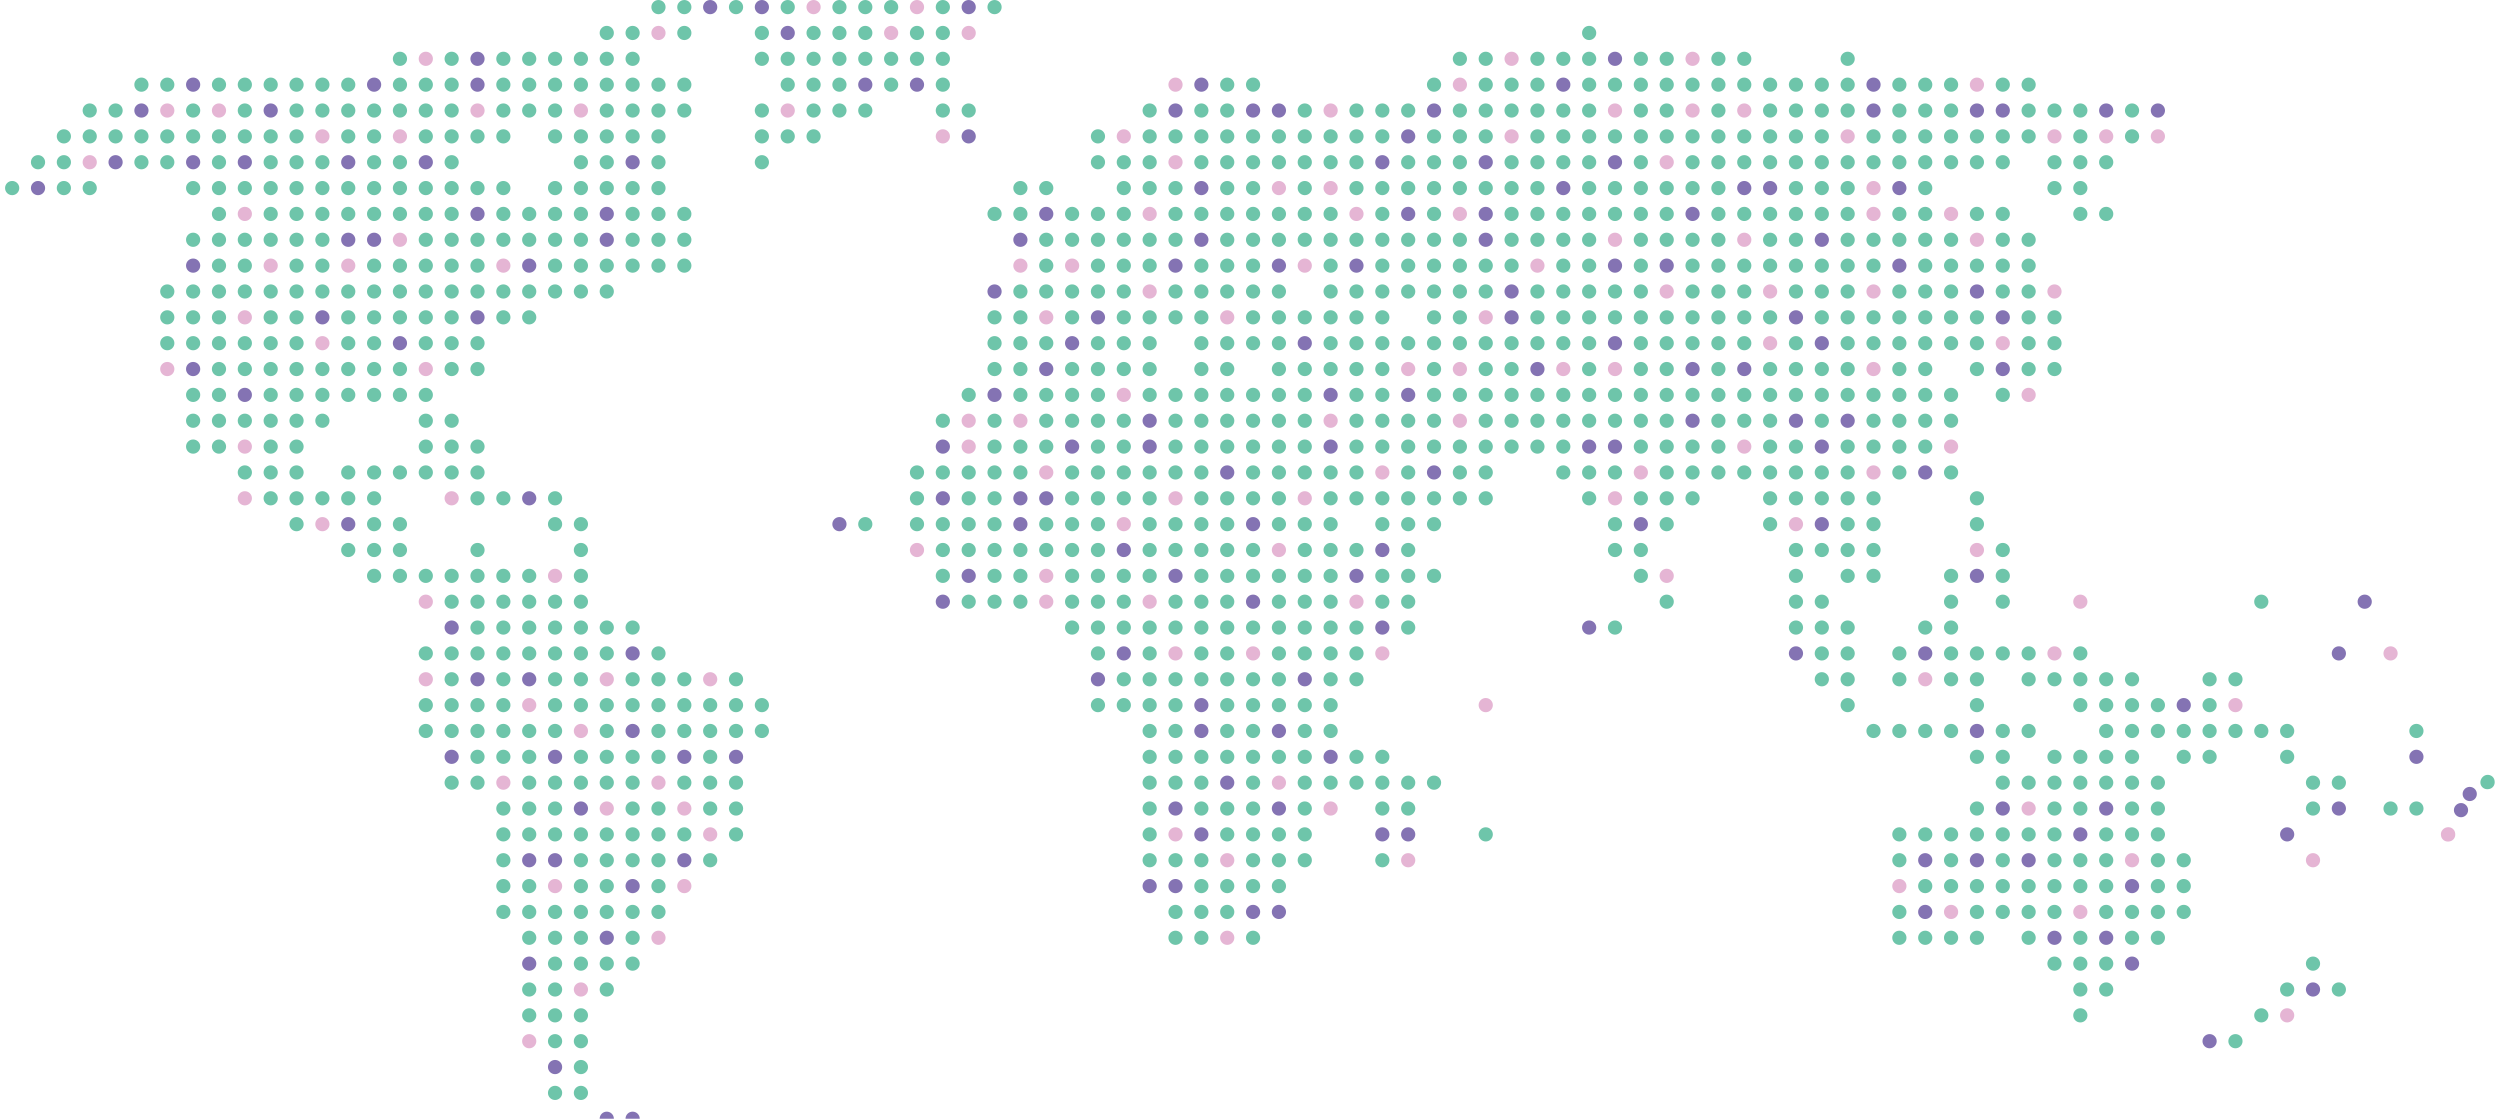 <svg width="400" height="179" version="1.1" id="Layer_1" xmlns="http://www.w3.org/2000/svg" xmlns:xlink="http://www.w3.org/1999/xlink" x="0px" y="0px"
	 viewBox="0 0 770.5 346.2" style="enable-background:new 0 0 770.5 346.2;" xml:space="preserve">
<style type="text/css">
	.st0{fill:#8473B3;}
	.st1{fill:#E5B5D4;}
	.st2{fill:#6EC5AA;}
</style>
<g>
	<g>
	</g>
</g>
<g>
	<g>
		<circle class="st0" cx="186.2" cy="346.2" r="2.2"/>
		<circle class="st0" cx="682.2" cy="322.2" r="2.2"/>
		<circle class="st0" cx="650.2" cy="290.2" r="2.2"/>
		<circle class="st0" cx="594.2" cy="282.2" r="2.2"/>
		<circle class="st0" cx="386.2" cy="282.2" r="2.2"/>
		<circle class="st0" cx="658.2" cy="274.2" r="2.2"/>
		<circle class="st0" cx="362.2" cy="274.2" r="2.2"/>
		<circle class="st0" cx="194.2" cy="274.2" r="2.2"/>
		<circle class="st0" cx="610.2" cy="266.2" r="2.2"/>
		<circle class="st0" cx="162.2" cy="266.2" r="2.2"/>
		<circle class="st0" cx="706.2" cy="258.2" r="2.2"/>
		<circle class="st0" cx="642.2" cy="258.2" r="2.2"/>
		<circle class="st0" cx="426.2" cy="258.2" r="2.2"/>
		<path class="st0" d="M757.8,250.7c0,1.2,1,2.2,2.2,2.2c1.2,0,2.2-1,2.2-2.2c0-1.2-1-2.2-2.2-2.2
			C758.8,248.5,757.8,249.5,757.8,250.7z"/>
		<circle class="st0" cx="362.2" cy="250.2" r="2.2"/>
		<circle class="st0" cx="178.2" cy="250.2" r="2.2"/>
		<circle class="st0" cx="378.2" cy="242.2" r="2.2"/>
		<circle class="st0" cx="746.2" cy="234.2" r="2.2"/>
		<circle class="st0" cx="210.2" cy="234.2" r="2.2"/>
		<circle class="st0" cx="138.2" cy="234.2" r="2.2"/>
		<circle class="st0" cx="610.2" cy="226.2" r="2.2"/>
		<circle class="st0" cx="394.2" cy="226.2" r="2.2"/>
		<circle class="st0" cx="194.2" cy="226.2" r="2.2"/>
		<circle class="st0" cx="370.2" cy="218.2" r="2.2"/>
		<circle class="st0" cx="338.2" cy="210.2" r="2.2"/>
		<circle class="st0" cx="162.2" cy="210.2" r="2.2"/>
		<circle class="st0" cx="554.2" cy="202.2" r="2.2"/>
		<circle class="st0" cx="138.2" cy="194.2" r="2.2"/>
		<circle class="st0" cx="730.2" cy="186.2" r="2.2"/>
		<circle class="st0" cx="386.2" cy="186.2" r="2.2"/>
		<circle class="st0" cx="298.2" cy="178.2" r="2.2"/>
		<circle class="st0" cx="426.2" cy="170.2" r="2.2"/>
		<circle class="st0" cx="346.2" cy="170.2" r="2.2"/>
		<circle class="st0" cx="562.2" cy="162.2" r="2.2"/>
		<circle class="st0" cx="314.2" cy="162.2" r="2.2"/>
		<circle class="st0" cx="106.2" cy="162.2" r="2.2"/>
		<circle class="st0" cx="290.2" cy="154.2" r="2.2"/>
		<circle class="st0" cx="162.2" cy="154.2" r="2.2"/>
		<circle class="st0" cx="442.2" cy="146.2" r="2.2"/>
		<circle class="st0" cx="378.2" cy="146.2" r="2.2"/>
		<circle class="st0" cx="490.2" cy="138.2" r="2.2"/>
		<circle class="st0" cx="354.2" cy="138.2" r="2.2"/>
		<circle class="st0" cx="330.2" cy="138.2" r="2.2"/>
		<circle class="st0" cx="570.2" cy="130.2" r="2.2"/>
		<circle class="st0" cx="554.2" cy="130.2" r="2.2"/>
		<circle class="st0" cx="522.2" cy="130.2" r="2.2"/>
		<circle class="st0" cx="410.2" cy="122.2" r="2.2"/>
		<circle class="st0" cx="306.2" cy="122.2" r="2.2"/>
		<circle class="st0" cx="74.2" cy="122.2" r="2.2"/>
		<circle class="st0" cx="618.2" cy="114.2" r="2.2"/>
		<circle class="st0" cx="538.2" cy="114.2" r="2.2"/>
		<circle class="st0" cx="474.2" cy="114.2" r="2.2"/>
		<circle class="st0" cx="562.2" cy="106.2" r="2.2"/>
		<circle class="st0" cx="330.2" cy="106.2" r="2.2"/>
		<circle class="st0" cx="122.2" cy="106.2" r="2.2"/>
		<circle class="st0" cx="610.2" cy="90.2" r="2.2"/>
		<circle class="st0" cx="466.2" cy="90.2" r="2.2"/>
		<circle class="st0" cx="514.2" cy="82.2" r="2.2"/>
		<circle class="st0" cx="394.2" cy="82.2" r="2.2"/>
		<circle class="st0" cx="362.2" cy="82.2" r="2.2"/>
		<circle class="st0" cx="162.2" cy="82.2" r="2.2"/>
		<circle class="st0" cx="58.2" cy="82.2" r="2.2"/>
		<circle class="st0" cx="562.2" cy="74.2" r="2.2"/>
		<circle class="st0" cx="314.2" cy="74.2" r="2.2"/>
		<circle class="st0" cx="114.2" cy="74.2" r="2.2"/>
		<circle class="st0" cx="458.2" cy="66.2" r="2.2"/>
		<circle class="st0" cx="434.2" cy="66.2" r="2.2"/>
		<circle class="st0" cx="186.2" cy="66.2" r="2.2"/>
		<circle class="st0" cx="146.2" cy="66.2" r="2.2"/>
		<circle class="st0" cx="538.2" cy="58.2" r="2.2"/>
		<circle class="st0" cx="482.2" cy="58.2" r="2.2"/>
		<circle class="st0" cx="370.2" cy="58.2" r="2.2"/>
		<circle class="st0" cx="10.2" cy="58.2" r="2.2"/>
		<circle class="st0" cx="426.2" cy="50.2" r="2.2"/>
		<circle class="st0" cx="106.2" cy="50.2" r="2.2"/>
		<circle class="st0" cx="58.2" cy="50.2" r="2.2"/>
		<circle class="st0" cx="298.2" cy="42.2" r="2.2"/>
		<circle class="st0" cx="666.2" cy="34.2" r="2.2"/>
		<circle class="st0" cx="610.2" cy="34.2" r="2.2"/>
		<circle class="st0" cx="442.2" cy="34.2" r="2.2"/>
		<circle class="st0" cx="394.2" cy="34.2" r="2.2"/>
		<circle class="st0" cx="362.2" cy="34.2" r="2.2"/>
		<circle class="st0" cx="82.2" cy="34.2" r="2.2"/>
		<circle class="st0" cx="42.2" cy="34.2" r="2.2"/>
		<circle class="st0" cx="578.2" cy="26.2" r="2.2"/>
		<circle class="st0" cx="482.2" cy="26.2" r="2.2"/>
		<circle class="st0" cx="282.2" cy="26.2" r="2.2"/>
		<circle class="st0" cx="146.2" cy="26.2" r="2.2"/>
		<circle class="st0" cx="114.2" cy="26.2" r="2.2"/>
		<circle class="st0" cx="242.2" cy="10.2" r="2.2"/>
		<circle class="st0" cx="298.2" cy="2.2" r="2.2"/>
		<circle class="st0" cx="218.2" cy="2.2" r="2.2"/>
	</g>
	<g>
		<circle class="st1" cx="162.2" cy="322.2" r="2.2"/>
		<circle class="st1" cx="202.2" cy="290.2" r="2.2"/>
		<circle class="st1" cx="642.2" cy="282.2" r="2.2"/>
		<circle class="st1" cx="586.2" cy="274.2" r="2.2"/>
		<circle class="st1" cx="210.2" cy="274.2" r="2.2"/>
		<circle class="st1" cx="170.2" cy="274.2" r="2.2"/>
		<circle class="st1" cx="714.2" cy="266.2" r="2.2"/>
		<path class="st1" d="M753.8,258.5c0.1,1.2,1.2,2.1,2.5,1.9c1.2-0.1,2.1-1.2,1.9-2.5c-0.1-1.2-1.2-2.1-2.5-1.9
			C754.5,256.2,753.6,257.3,753.8,258.5z"/>
		<circle class="st1" cx="210.2" cy="250.2" r="2.2"/>
		<circle class="st1" cx="202.2" cy="242.2" r="2.2"/>
		<circle class="st1" cx="178.2" cy="226.2" r="2.2"/>
		<circle class="st1" cx="162.2" cy="218.2" r="2.2"/>
		<circle class="st1" cx="218.2" cy="210.2" r="2.2"/>
		<circle class="st1" cx="738.2" cy="202.2" r="2.2"/>
		<circle class="st1" cx="642.2" cy="186.2" r="2.2"/>
		<circle class="st1" cx="322.2" cy="178.2" r="2.2"/>
		<circle class="st1" cx="402.2" cy="154.2" r="2.2"/>
		<circle class="st1" cx="74.2" cy="154.2" r="2.2"/>
		<circle class="st1" cx="506.2" cy="146.2" r="2.2"/>
		<circle class="st1" cx="426.2" cy="146.2" r="2.2"/>
		<circle class="st1" cx="322.2" cy="146.2" r="2.2"/>
		<circle class="st1" cx="538.2" cy="138.2" r="2.2"/>
		<circle class="st1" cx="298.2" cy="130.2" r="2.2"/>
		<circle class="st1" cx="626.2" cy="122.2" r="2.2"/>
		<circle class="st1" cx="498.2" cy="114.2" r="2.2"/>
		<circle class="st1" cx="450.2" cy="114.2" r="2.2"/>
		<circle class="st1" cx="354.2" cy="90.2" r="2.2"/>
		<circle class="st1" cx="474.2" cy="82.2" r="2.2"/>
		<circle class="st1" cx="330.2" cy="82.2" r="2.2"/>
		<circle class="st1" cx="314.2" cy="82.2" r="2.2"/>
		<circle class="st1" cx="82.2" cy="82.2" r="2.2"/>
		<circle class="st1" cx="122.2" cy="74.2" r="2.2"/>
		<circle class="st1" cx="602.2" cy="66.2" r="2.2"/>
		<circle class="st1" cx="578.2" cy="66.2" r="2.2"/>
		<circle class="st1" cx="418.2" cy="66.2" r="2.2"/>
		<circle class="st1" cx="394.2" cy="58.2" r="2.2"/>
		<circle class="st1" cx="362.2" cy="50.2" r="2.2"/>
		<circle class="st1" cx="666.2" cy="42.2" r="2.2"/>
		<circle class="st1" cx="634.2" cy="42.2" r="2.2"/>
		<circle class="st1" cx="346.2" cy="42.2" r="2.2"/>
		<circle class="st1" cx="122.2" cy="42.2" r="2.2"/>
		<circle class="st1" cx="522.2" cy="34.2" r="2.2"/>
		<circle class="st1" cx="66.2" cy="34.2" r="2.2"/>
		<circle class="st1" cx="450.2" cy="26.2" r="2.2"/>
		<circle class="st1" cx="282.2" cy="2.2" r="2.2"/>
		<circle class="st1" cx="706.2" cy="314.2" r="2.2"/>
		<circle class="st1" cx="178.2" cy="306.2" r="2.2"/>
		<circle class="st1" cx="378.2" cy="290.2" r="2.2"/>
		<circle class="st1" cx="602.2" cy="282.2" r="2.2"/>
		<circle class="st1" cx="658.2" cy="266.2" r="2.2"/>
		<circle class="st1" cx="434.2" cy="266.2" r="2.2"/>
		<circle class="st1" cx="378.2" cy="266.2" r="2.2"/>
		<circle class="st1" cx="362.2" cy="258.2" r="2.2"/>
		<circle class="st1" cx="218.2" cy="258.2" r="2.2"/>
		<circle class="st1" cx="626.2" cy="250.2" r="2.2"/>
		<circle class="st1" cx="410.2" cy="250.2" r="2.2"/>
		<circle class="st1" cx="186.2" cy="250.2" r="2.2"/>
		<circle class="st1" cx="394.2" cy="242.2" r="2.2"/>
		<circle class="st1" cx="154.2" cy="242.2" r="2.2"/>
		<circle class="st1" cx="690.2" cy="218.2" r="2.2"/>
		<circle class="st1" cx="458.2" cy="218.2" r="2.2"/>
		<circle class="st1" cx="594.2" cy="210.2" r="2.2"/>
		<circle class="st1" cx="186.2" cy="210.2" r="2.2"/>
		<circle class="st1" cx="130.2" cy="210.2" r="2.2"/>
		<circle class="st1" cx="634.2" cy="202.2" r="2.2"/>
		<circle class="st1" cx="426.2" cy="202.2" r="2.2"/>
		<circle class="st1" cx="386.2" cy="202.2" r="2.2"/>
		<circle class="st1" cx="362.2" cy="202.2" r="2.2"/>
		<circle class="st1" cx="418.2" cy="186.2" r="2.2"/>
		<circle class="st1" cx="354.2" cy="186.2" r="2.2"/>
		<circle class="st1" cx="322.2" cy="186.2" r="2.2"/>
		<circle class="st1" cx="130.2" cy="186.2" r="2.2"/>
		<circle class="st1" cx="514.2" cy="178.2" r="2.2"/>
		<circle class="st1" cx="170.2" cy="178.2" r="2.2"/>
		<circle class="st1" cx="610.2" cy="170.2" r="2.2"/>
		<circle class="st1" cx="394.2" cy="170.2" r="2.2"/>
		<circle class="st1" cx="282.2" cy="170.2" r="2.2"/>
		<circle class="st1" cx="554.2" cy="162.2" r="2.2"/>
		<circle class="st1" cx="346.2" cy="162.2" r="2.2"/>
		<circle class="st1" cx="98.2" cy="162.2" r="2.2"/>
		<circle class="st1" cx="498.2" cy="154.2" r="2.2"/>
		<circle class="st1" cx="362.2" cy="154.2" r="2.2"/>
		<circle class="st1" cx="138.2" cy="154.2" r="2.2"/>
		<circle class="st1" cx="578.2" cy="146.2" r="2.2"/>
		<circle class="st1" cx="602.2" cy="138.2" r="2.2"/>
		<circle class="st1" cx="298.2" cy="138.2" r="2.2"/>
		<circle class="st1" cx="74.2" cy="138.2" r="2.2"/>
		<circle class="st1" cx="450.2" cy="130.2" r="2.2"/>
		<circle class="st1" cx="410.2" cy="130.2" r="2.2"/>
		<circle class="st1" cx="314.2" cy="130.2" r="2.2"/>
		<circle class="st1" cx="346.2" cy="122.2" r="2.2"/>
		<circle class="st1" cx="578.2" cy="114.2" r="2.2"/>
		<circle class="st1" cx="482.2" cy="114.2" r="2.2"/>
		<circle class="st1" cx="434.2" cy="114.2" r="2.2"/>
		<circle class="st1" cx="130.2" cy="114.2" r="2.2"/>
		<circle class="st1" cx="50.2" cy="114.2" r="2.2"/>
		<circle class="st1" cx="618.2" cy="106.2" r="2.2"/>
		<circle class="st1" cx="546.2" cy="106.2" r="2.2"/>
		<circle class="st1" cx="98.2" cy="106.2" r="2.2"/>
		<circle class="st1" cx="458.2" cy="98.2" r="2.2"/>
		<circle class="st1" cx="378.2" cy="98.2" r="2.2"/>
		<circle class="st1" cx="322.2" cy="98.2" r="2.2"/>
		<circle class="st1" cx="74.2" cy="98.2" r="2.2"/>
		<circle class="st1" cx="634.2" cy="90.2" r="2.2"/>
		<circle class="st1" cx="578.2" cy="90.2" r="2.2"/>
		<circle class="st1" cx="546.2" cy="90.2" r="2.2"/>
		<circle class="st1" cx="514.2" cy="90.2" r="2.2"/>
		<circle class="st1" cx="402.2" cy="82.2" r="2.2"/>
		<circle class="st1" cx="154.2" cy="82.2" r="2.2"/>
		<circle class="st1" cx="106.2" cy="82.2" r="2.2"/>
		<circle class="st1" cx="610.2" cy="74.2" r="2.2"/>
		<circle class="st1" cx="538.2" cy="74.2" r="2.2"/>
		<circle class="st1" cx="498.2" cy="74.2" r="2.2"/>
		<circle class="st1" cx="450.2" cy="66.2" r="2.2"/>
		<circle class="st1" cx="354.2" cy="66.2" r="2.2"/>
		<circle class="st1" cx="74.2" cy="66.2" r="2.2"/>
		<circle class="st1" cx="578.2" cy="58.2" r="2.2"/>
		<circle class="st1" cx="410.2" cy="58.2" r="2.2"/>
		<circle class="st1" cx="514.2" cy="50.2" r="2.2"/>
		<circle class="st1" cx="26.2" cy="50.2" r="2.2"/>
		<circle class="st1" cx="650.2" cy="42.2" r="2.2"/>
		<circle class="st1" cx="570.2" cy="42.2" r="2.2"/>
		<circle class="st1" cx="466.2" cy="42.2" r="2.2"/>
		<circle class="st1" cx="290.2" cy="42.2" r="2.2"/>
		<circle class="st1" cx="98.2" cy="42.2" r="2.2"/>
		<circle class="st1" cx="538.2" cy="34.2" r="2.2"/>
		<circle class="st1" cx="498.2" cy="34.2" r="2.2"/>
		<circle class="st1" cx="410.2" cy="34.2" r="2.2"/>
		<circle class="st1" cx="242.2" cy="34.2" r="2.2"/>
		<circle class="st1" cx="178.2" cy="34.2" r="2.2"/>
		<circle class="st1" cx="146.2" cy="34.2" r="2.2"/>
		<circle class="st1" cx="50.2" cy="34.2" r="2.2"/>
		<circle class="st1" cx="610.2" cy="26.2" r="2.2"/>
		<circle class="st1" cx="362.2" cy="26.2" r="2.2"/>
		<circle class="st1" cx="522.2" cy="18.2" r="2.2"/>
		<circle class="st1" cx="466.2" cy="18.2" r="2.2"/>
		<circle class="st1" cx="130.2" cy="18.2" r="2.2"/>
		<circle class="st1" cx="298.2" cy="10.2" r="2.2"/>
		<circle class="st1" cx="274.2" cy="10.2" r="2.2"/>
		<circle class="st1" cx="202.2" cy="10.2" r="2.2"/>
		<circle class="st1" cx="250.2" cy="2.2" r="2.2"/>
	</g>
	<g>
		<circle class="st0" cx="194.2" cy="346.2" r="2.2"/>
		<circle class="st0" cx="170.2" cy="330.2" r="2.2"/>
		<circle class="st0" cx="714.2" cy="306.2" r="2.2"/>
		<circle class="st0" cx="658.2" cy="298.2" r="2.2"/>
		<circle class="st0" cx="162.2" cy="298.2" r="2.2"/>
		<circle class="st0" cx="634.2" cy="290.2" r="2.2"/>
		<circle class="st0" cx="186.2" cy="290.2" r="2.2"/>
		<circle class="st0" cx="394.2" cy="282.2" r="2.2"/>
		<circle class="st0" cx="354.2" cy="274.2" r="2.2"/>
		<circle class="st0" cx="626.2" cy="266.2" r="2.2"/>
		<circle class="st0" cx="594.2" cy="266.2" r="2.2"/>
		<circle class="st0" cx="210.2" cy="266.2" r="2.2"/>
		<circle class="st0" cx="170.2" cy="266.2" r="2.2"/>
		<circle class="st0" cx="434.2" cy="258.2" r="2.2"/>
		<circle class="st0" cx="370.2" cy="258.2" r="2.2"/>
		<circle class="st0" cx="762.7" cy="245.7" r="2.2"/>
		<circle class="st0" cx="722.2" cy="250.2" r="2.2"/>
		<circle class="st0" cx="650.2" cy="250.2" r="2.2"/>
		<circle class="st0" cx="618.2" cy="250.2" r="2.2"/>
		<circle class="st0" cx="394.2" cy="250.2" r="2.2"/>
		<circle class="st0" cx="410.2" cy="234.2" r="2.2"/>
		<circle class="st0" cx="226.2" cy="234.2" r="2.2"/>
		<circle class="st0" cx="170.2" cy="234.2" r="2.2"/>
		<circle class="st0" cx="370.2" cy="226.2" r="2.2"/>
		<circle class="st0" cx="674.2" cy="218.2" r="2.2"/>
		<circle class="st0" cx="402.2" cy="210.2" r="2.2"/>
		<circle class="st0" cx="146.2" cy="210.2" r="2.2"/>
		<circle class="st0" cx="722.2" cy="202.2" r="2.2"/>
		<circle class="st0" cx="594.2" cy="202.2" r="2.2"/>
		<circle class="st0" cx="346.2" cy="202.2" r="2.2"/>
		<circle class="st0" cx="194.2" cy="202.2" r="2.2"/>
		<circle class="st0" cx="490.2" cy="194.2" r="2.2"/>
		<circle class="st0" cx="426.2" cy="194.2" r="2.2"/>
		<circle class="st0" cx="290.2" cy="186.2" r="2.2"/>
		<circle class="st0" cx="610.2" cy="178.2" r="2.2"/>
		<circle class="st0" cx="418.2" cy="178.2" r="2.2"/>
		<circle class="st0" cx="362.2" cy="178.2" r="2.2"/>
		<circle class="st0" cx="506.2" cy="162.2" r="2.2"/>
		<circle class="st0" cx="386.2" cy="162.2" r="2.2"/>
		<circle class="st0" cx="258.2" cy="162.2" r="2.2"/>
		<circle class="st0" cx="322.2" cy="154.2" r="2.2"/>
		<circle class="st0" cx="314.2" cy="154.2" r="2.2"/>
		<circle class="st0" cx="594.2" cy="146.2" r="2.2"/>
		<circle class="st0" cx="562.2" cy="138.2" r="2.2"/>
		<circle class="st0" cx="498.2" cy="138.2" r="2.2"/>
		<circle class="st0" cx="410.2" cy="138.2" r="2.2"/>
		<circle class="st0" cx="290.2" cy="138.2" r="2.2"/>
		<circle class="st0" cx="354.2" cy="130.2" r="2.2"/>
		<circle class="st0" cx="434.2" cy="122.2" r="2.2"/>
		<circle class="st0" cx="522.2" cy="114.2" r="2.2"/>
		<circle class="st0" cx="322.2" cy="114.2" r="2.2"/>
		<circle class="st0" cx="58.2" cy="114.2" r="2.2"/>
		<circle class="st0" cx="498.2" cy="106.2" r="2.2"/>
		<circle class="st0" cx="402.2" cy="106.2" r="2.2"/>
		<circle class="st0" cx="618.2" cy="98.2" r="2.2"/>
		<circle class="st0" cx="554.2" cy="98.2" r="2.2"/>
		<circle class="st0" cx="466.2" cy="98.2" r="2.2"/>
		<circle class="st0" cx="338.2" cy="98.2" r="2.2"/>
		<circle class="st0" cx="146.2" cy="98.2" r="2.2"/>
		<circle class="st0" cx="98.2" cy="98.2" r="2.2"/>
		<circle class="st0" cx="306.2" cy="90.2" r="2.2"/>
		<circle class="st0" cx="586.2" cy="82.2" r="2.2"/>
		<circle class="st0" cx="498.2" cy="82.2" r="2.2"/>
		<circle class="st0" cx="418.2" cy="82.2" r="2.2"/>
		<circle class="st0" cx="458.2" cy="74.2" r="2.2"/>
		<circle class="st0" cx="370.2" cy="74.2" r="2.2"/>
		<circle class="st0" cx="186.2" cy="74.2" r="2.2"/>
		<circle class="st0" cx="106.2" cy="74.2" r="2.2"/>
		<circle class="st0" cx="522.2" cy="66.2" r="2.2"/>
		<circle class="st0" cx="322.2" cy="66.2" r="2.2"/>
		<circle class="st0" cx="586.2" cy="58.2" r="2.2"/>
		<circle class="st0" cx="546.2" cy="58.2" r="2.2"/>
		<circle class="st0" cx="498.2" cy="50.2" r="2.2"/>
		<circle class="st0" cx="458.2" cy="50.2" r="2.2"/>
		<circle class="st0" cx="194.2" cy="50.2" r="2.2"/>
		<circle class="st0" cx="130.2" cy="50.2" r="2.2"/>
		<circle class="st0" cx="74.2" cy="50.2" r="2.2"/>
		<circle class="st0" cx="34.2" cy="50.2" r="2.2"/>
		<circle class="st0" cx="434.2" cy="42.2" r="2.2"/>
		<circle class="st0" cx="650.2" cy="34.2" r="2.2"/>
		<circle class="st0" cx="618.2" cy="34.2" r="2.2"/>
		<circle class="st0" cx="578.2" cy="34.2" r="2.2"/>
		<circle class="st0" cx="386.2" cy="34.2" r="2.2"/>
		<circle class="st0" cx="370.2" cy="26.2" r="2.2"/>
		<circle class="st0" cx="266.2" cy="26.2" r="2.2"/>
		<circle class="st0" cx="58.2" cy="26.2" r="2.2"/>
		<circle class="st0" cx="498.2" cy="18.2" r="2.2"/>
		<circle class="st0" cx="146.2" cy="18.2" r="2.2"/>
		<circle class="st0" cx="234.2" cy="2.2" r="2.2"/>
	</g>
	<g>
		<circle class="st2" cx="178.2" cy="338.2" r="2.2"/>
		<circle class="st2" cx="170.2" cy="338.2" r="2.2"/>
		<circle class="st2" cx="178.2" cy="330.2" r="2.2"/>
		<circle class="st2" cx="690.2" cy="322.2" r="2.2"/>
		<circle class="st2" cx="178.2" cy="322.2" r="2.2"/>
		<circle class="st2" cx="170.2" cy="322.2" r="2.2"/>
		<circle class="st2" cx="698.2" cy="314.2" r="2.2"/>
		<circle class="st2" cx="642.2" cy="314.2" r="2.2"/>
		<circle class="st2" cx="178.2" cy="314.2" r="2.2"/>
		<circle class="st2" cx="170.2" cy="314.2" r="2.2"/>
		<circle class="st2" cx="162.2" cy="314.2" r="2.2"/>
		<circle class="st2" cx="722.2" cy="306.2" r="2.2"/>
		<circle class="st2" cx="706.2" cy="306.2" r="2.2"/>
		<circle class="st2" cx="650.2" cy="306.2" r="2.2"/>
		<circle class="st2" cx="642.2" cy="306.2" r="2.2"/>
		<circle class="st2" cx="186.2" cy="306.2" r="2.2"/>
		<circle class="st2" cx="170.2" cy="306.2" r="2.2"/>
		<circle class="st2" cx="162.2" cy="306.2" r="2.2"/>
		<circle class="st2" cx="714.2" cy="298.2" r="2.2"/>
		<circle class="st2" cx="650.2" cy="298.2" r="2.2"/>
		<circle class="st2" cx="642.2" cy="298.2" r="2.2"/>
		<circle class="st2" cx="634.2" cy="298.2" r="2.2"/>
		<circle class="st2" cx="194.2" cy="298.2" r="2.2"/>
		<circle class="st2" cx="186.2" cy="298.2" r="2.2"/>
		<circle class="st2" cx="178.2" cy="298.2" r="2.2"/>
		<circle class="st2" cx="170.2" cy="298.2" r="2.2"/>
		<circle class="st2" cx="666.2" cy="290.2" r="2.2"/>
		<circle class="st2" cx="658.2" cy="290.2" r="2.2"/>
		<circle class="st2" cx="642.2" cy="290.2" r="2.2"/>
		<circle class="st2" cx="626.2" cy="290.2" r="2.2"/>
		<circle class="st2" cx="610.2" cy="290.2" r="2.2"/>
		<circle class="st2" cx="602.2" cy="290.2" r="2.2"/>
		<circle class="st2" cx="594.2" cy="290.2" r="2.2"/>
		<circle class="st2" cx="586.2" cy="290.2" r="2.2"/>
		<circle class="st2" cx="386.2" cy="290.2" r="2.2"/>
		<circle class="st2" cx="370.2" cy="290.2" r="2.2"/>
		<circle class="st2" cx="362.2" cy="290.2" r="2.2"/>
		<circle class="st2" cx="194.2" cy="290.2" r="2.2"/>
		<circle class="st2" cx="178.2" cy="290.2" r="2.2"/>
		<circle class="st2" cx="170.2" cy="290.2" r="2.2"/>
		<circle class="st2" cx="162.2" cy="290.2" r="2.2"/>
		<circle class="st2" cx="674.2" cy="282.2" r="2.2"/>
		<circle class="st2" cx="666.2" cy="282.2" r="2.2"/>
		<circle class="st2" cx="658.2" cy="282.2" r="2.2"/>
		<circle class="st2" cx="650.2" cy="282.2" r="2.2"/>
		<circle class="st2" cx="634.2" cy="282.2" r="2.2"/>
		<circle class="st2" cx="626.2" cy="282.2" r="2.2"/>
		<circle class="st2" cx="618.2" cy="282.2" r="2.2"/>
		<circle class="st2" cx="610.2" cy="282.2" r="2.2"/>
		<circle class="st2" cx="586.2" cy="282.2" r="2.2"/>
		<circle class="st2" cx="378.2" cy="282.2" r="2.2"/>
		<circle class="st2" cx="370.2" cy="282.2" r="2.2"/>
		<circle class="st2" cx="362.2" cy="282.2" r="2.2"/>
		<circle class="st2" cx="202.2" cy="282.2" r="2.2"/>
		<circle class="st2" cx="194.2" cy="282.2" r="2.2"/>
		<circle class="st2" cx="186.2" cy="282.2" r="2.2"/>
		<circle class="st2" cx="178.2" cy="282.2" r="2.2"/>
		<circle class="st2" cx="170.2" cy="282.2" r="2.2"/>
		<circle class="st2" cx="162.2" cy="282.2" r="2.2"/>
		<circle class="st2" cx="154.2" cy="282.2" r="2.2"/>
		<circle class="st2" cx="674.2" cy="274.2" r="2.2"/>
		<circle class="st2" cx="666.2" cy="274.2" r="2.2"/>
		<circle class="st2" cx="650.2" cy="274.2" r="2.2"/>
		<circle class="st2" cx="642.2" cy="274.2" r="2.2"/>
		<circle class="st2" cx="634.2" cy="274.2" r="2.2"/>
		<circle class="st2" cx="626.2" cy="274.2" r="2.2"/>
		<circle class="st2" cx="618.2" cy="274.2" r="2.2"/>
		<circle class="st2" cx="610.2" cy="274.2" r="2.2"/>
		<circle class="st2" cx="602.2" cy="274.2" r="2.2"/>
		<circle class="st2" cx="594.2" cy="274.2" r="2.2"/>
		<circle class="st2" cx="394.2" cy="274.2" r="2.2"/>
		<circle class="st2" cx="386.2" cy="274.2" r="2.2"/>
		<circle class="st2" cx="378.2" cy="274.2" r="2.2"/>
		<circle class="st2" cx="370.2" cy="274.2" r="2.2"/>
		<circle class="st2" cx="202.2" cy="274.2" r="2.2"/>
		<circle class="st2" cx="186.2" cy="274.2" r="2.2"/>
		<circle class="st2" cx="178.2" cy="274.2" r="2.2"/>
		<circle class="st2" cx="162.2" cy="274.2" r="2.2"/>
		<circle class="st2" cx="154.2" cy="274.2" r="2.2"/>
		<circle class="st2" cx="674.2" cy="266.2" r="2.2"/>
		<circle class="st2" cx="666.2" cy="266.2" r="2.2"/>
		<circle class="st2" cx="650.2" cy="266.2" r="2.2"/>
		<circle class="st2" cx="642.2" cy="266.2" r="2.2"/>
		<circle class="st2" cx="634.2" cy="266.2" r="2.2"/>
		<circle class="st2" cx="618.2" cy="266.2" r="2.2"/>
		<circle class="st2" cx="602.2" cy="266.2" r="2.2"/>
		<circle class="st2" cx="586.2" cy="266.2" r="2.2"/>
		<circle class="st2" cx="426.2" cy="266.2" r="2.2"/>
		<circle class="st2" cx="402.2" cy="266.2" r="2.2"/>
		<circle class="st2" cx="394.2" cy="266.2" r="2.2"/>
		<circle class="st2" cx="386.2" cy="266.2" r="2.2"/>
		<circle class="st2" cx="370.2" cy="266.2" r="2.2"/>
		<circle class="st2" cx="362.2" cy="266.2" r="2.2"/>
		<circle class="st2" cx="354.2" cy="266.2" r="2.2"/>
		<circle class="st2" cx="218.2" cy="266.2" r="2.2"/>
		<circle class="st2" cx="202.2" cy="266.2" r="2.2"/>
		<circle class="st2" cx="194.2" cy="266.2" r="2.2"/>
		<circle class="st2" cx="186.2" cy="266.2" r="2.2"/>
		<circle class="st2" cx="178.2" cy="266.2" r="2.2"/>
		<circle class="st2" cx="154.2" cy="266.2" r="2.2"/>
		<circle class="st2" cx="666.2" cy="258.2" r="2.2"/>
		<circle class="st2" cx="658.2" cy="258.2" r="2.2"/>
		<circle class="st2" cx="650.2" cy="258.2" r="2.2"/>
		<circle class="st2" cx="634.2" cy="258.2" r="2.2"/>
		<circle class="st2" cx="626.2" cy="258.2" r="2.2"/>
		<circle class="st2" cx="618.2" cy="258.2" r="2.2"/>
		<circle class="st2" cx="610.2" cy="258.2" r="2.2"/>
		<circle class="st2" cx="602.2" cy="258.2" r="2.2"/>
		<circle class="st2" cx="594.2" cy="258.2" r="2.2"/>
		<circle class="st2" cx="586.2" cy="258.2" r="2.2"/>
		<circle class="st2" cx="458.2" cy="258.2" r="2.2"/>
		<circle class="st2" cx="402.2" cy="258.2" r="2.2"/>
		<circle class="st2" cx="394.2" cy="258.2" r="2.2"/>
		<circle class="st2" cx="386.2" cy="258.2" r="2.2"/>
		<circle class="st2" cx="378.2" cy="258.2" r="2.2"/>
		<circle class="st2" cx="354.2" cy="258.2" r="2.2"/>
		<circle class="st2" cx="226.2" cy="258.2" r="2.2"/>
		<circle class="st2" cx="210.2" cy="258.2" r="2.2"/>
		<circle class="st2" cx="202.2" cy="258.2" r="2.2"/>
		<circle class="st2" cx="194.2" cy="258.2" r="2.2"/>
		<circle class="st2" cx="186.2" cy="258.2" r="2.2"/>
		<circle class="st2" cx="178.2" cy="258.2" r="2.2"/>
		<circle class="st2" cx="170.2" cy="258.2" r="2.2"/>
		<circle class="st2" cx="162.2" cy="258.2" r="2.2"/>
		<circle class="st2" cx="154.2" cy="258.2" r="2.2"/>
		<circle class="st2" cx="746.2" cy="250.2" r="2.2"/>
		<path class="st2" d="M766,242.3c0.1,1.2,1.2,2.1,2.5,1.9c1.2-0.1,2.1-1.2,1.9-2.5c-0.1-1.2-1.2-2.1-2.5-1.9
			C766.8,240,765.9,241.1,766,242.3z"/>
		<circle class="st2" cx="738.2" cy="250.2" r="2.2"/>
		<circle class="st2" cx="714.2" cy="250.2" r="2.2"/>
		<circle class="st2" cx="666.2" cy="250.2" r="2.2"/>
		<circle class="st2" cx="658.2" cy="250.2" r="2.2"/>
		<circle class="st2" cx="642.2" cy="250.2" r="2.2"/>
		<circle class="st2" cx="634.2" cy="250.2" r="2.2"/>
		<circle class="st2" cx="610.2" cy="250.2" r="2.2"/>
		<circle class="st2" cx="434.2" cy="250.2" r="2.2"/>
		<circle class="st2" cx="426.2" cy="250.2" r="2.2"/>
		<circle class="st2" cx="402.2" cy="250.2" r="2.2"/>
		<circle class="st2" cx="386.2" cy="250.2" r="2.2"/>
		<circle class="st2" cx="378.2" cy="250.2" r="2.2"/>
		<circle class="st2" cx="370.2" cy="250.2" r="2.2"/>
		<circle class="st2" cx="354.2" cy="250.2" r="2.2"/>
		<circle class="st2" cx="226.2" cy="250.2" r="2.2"/>
		<circle class="st2" cx="218.2" cy="250.2" r="2.2"/>
		<circle class="st2" cx="202.2" cy="250.2" r="2.2"/>
		<circle class="st2" cx="194.2" cy="250.2" r="2.2"/>
		<circle class="st2" cx="170.2" cy="250.2" r="2.2"/>
		<circle class="st2" cx="162.2" cy="250.2" r="2.2"/>
		<circle class="st2" cx="154.2" cy="250.2" r="2.2"/>
		<circle class="st2" cx="722.2" cy="242.2" r="2.2"/>
		<circle class="st2" cx="714.2" cy="242.2" r="2.2"/>
		<circle class="st2" cx="666.2" cy="242.2" r="2.2"/>
		<circle class="st2" cx="658.2" cy="242.2" r="2.2"/>
		<circle class="st2" cx="650.2" cy="242.2" r="2.2"/>
		<circle class="st2" cx="642.2" cy="242.2" r="2.2"/>
		<circle class="st2" cx="634.2" cy="242.2" r="2.2"/>
		<circle class="st2" cx="626.2" cy="242.2" r="2.2"/>
		<circle class="st2" cx="618.2" cy="242.2" r="2.2"/>
		<circle class="st2" cx="442.2" cy="242.2" r="2.2"/>
		<circle class="st2" cx="434.2" cy="242.2" r="2.2"/>
		<circle class="st2" cx="426.2" cy="242.2" r="2.2"/>
		<circle class="st2" cx="418.2" cy="242.2" r="2.2"/>
		<circle class="st2" cx="410.2" cy="242.2" r="2.2"/>
		<circle class="st2" cx="402.2" cy="242.2" r="2.2"/>
		<circle class="st2" cx="386.2" cy="242.2" r="2.2"/>
		<circle class="st2" cx="370.2" cy="242.2" r="2.2"/>
		<circle class="st2" cx="362.2" cy="242.2" r="2.2"/>
		<circle class="st2" cx="354.2" cy="242.2" r="2.2"/>
		<circle class="st2" cx="226.2" cy="242.2" r="2.2"/>
		<circle class="st2" cx="218.2" cy="242.2" r="2.2"/>
		<circle class="st2" cx="210.2" cy="242.2" r="2.2"/>
		<circle class="st2" cx="194.2" cy="242.2" r="2.2"/>
		<circle class="st2" cx="186.2" cy="242.2" r="2.2"/>
		<circle class="st2" cx="178.2" cy="242.2" r="2.2"/>
		<circle class="st2" cx="170.2" cy="242.2" r="2.2"/>
		<circle class="st2" cx="162.2" cy="242.2" r="2.2"/>
		<circle class="st2" cx="146.2" cy="242.2" r="2.2"/>
		<circle class="st2" cx="138.2" cy="242.2" r="2.2"/>
		<circle class="st2" cx="706.2" cy="234.2" r="2.2"/>
		<circle class="st2" cx="682.2" cy="234.2" r="2.2"/>
		<circle class="st2" cx="674.2" cy="234.2" r="2.2"/>
		<circle class="st2" cx="658.2" cy="234.2" r="2.2"/>
		<circle class="st2" cx="650.2" cy="234.2" r="2.2"/>
		<circle class="st2" cx="642.2" cy="234.2" r="2.2"/>
		<circle class="st2" cx="634.2" cy="234.2" r="2.2"/>
		<circle class="st2" cx="618.2" cy="234.2" r="2.2"/>
		<circle class="st2" cx="610.2" cy="234.2" r="2.2"/>
		<circle class="st2" cx="426.2" cy="234.2" r="2.2"/>
		<circle class="st2" cx="418.2" cy="234.2" r="2.2"/>
		<circle class="st2" cx="402.2" cy="234.2" r="2.2"/>
		<circle class="st2" cx="394.2" cy="234.2" r="2.2"/>
		<circle class="st2" cx="386.2" cy="234.2" r="2.2"/>
		<circle class="st2" cx="378.2" cy="234.2" r="2.2"/>
		<circle class="st2" cx="370.2" cy="234.2" r="2.2"/>
		<circle class="st2" cx="362.2" cy="234.2" r="2.2"/>
		<circle class="st2" cx="354.2" cy="234.2" r="2.2"/>
		<circle class="st2" cx="218.2" cy="234.2" r="2.2"/>
		<circle class="st2" cx="202.2" cy="234.2" r="2.2"/>
		<circle class="st2" cx="194.2" cy="234.2" r="2.2"/>
		<circle class="st2" cx="186.2" cy="234.2" r="2.2"/>
		<circle class="st2" cx="178.2" cy="234.2" r="2.2"/>
		<circle class="st2" cx="162.2" cy="234.2" r="2.2"/>
		<circle class="st2" cx="154.2" cy="234.2" r="2.2"/>
		<circle class="st2" cx="146.2" cy="234.2" r="2.2"/>
		<circle class="st2" cx="746.2" cy="226.2" r="2.2"/>
		<circle class="st2" cx="706.2" cy="226.2" r="2.2"/>
		<circle class="st2" cx="698.2" cy="226.2" r="2.2"/>
		<circle class="st2" cx="690.2" cy="226.2" r="2.2"/>
		<circle class="st2" cx="682.2" cy="226.2" r="2.2"/>
		<circle class="st2" cx="674.2" cy="226.2" r="2.2"/>
		<circle class="st2" cx="666.2" cy="226.2" r="2.2"/>
		<circle class="st2" cx="658.2" cy="226.2" r="2.2"/>
		<circle class="st2" cx="650.2" cy="226.2" r="2.2"/>
		<circle class="st2" cx="626.2" cy="226.2" r="2.2"/>
		<circle class="st2" cx="618.2" cy="226.2" r="2.2"/>
		<circle class="st2" cx="602.2" cy="226.2" r="2.2"/>
		<circle class="st2" cx="594.2" cy="226.2" r="2.2"/>
		<circle class="st2" cx="586.2" cy="226.2" r="2.2"/>
		<circle class="st2" cx="578.2" cy="226.2" r="2.2"/>
		<circle class="st2" cx="410.2" cy="226.2" r="2.2"/>
		<circle class="st2" cx="402.2" cy="226.2" r="2.2"/>
		<circle class="st2" cx="386.2" cy="226.2" r="2.2"/>
		<circle class="st2" cx="378.2" cy="226.2" r="2.2"/>
		<circle class="st2" cx="362.2" cy="226.2" r="2.2"/>
		<circle class="st2" cx="354.2" cy="226.2" r="2.2"/>
		<circle class="st2" cx="234.2" cy="226.2" r="2.2"/>
		<circle class="st2" cx="226.2" cy="226.2" r="2.2"/>
		<circle class="st2" cx="218.2" cy="226.2" r="2.2"/>
		<circle class="st2" cx="210.2" cy="226.2" r="2.2"/>
		<circle class="st2" cx="202.2" cy="226.2" r="2.2"/>
		<circle class="st2" cx="186.2" cy="226.2" r="2.2"/>
		<circle class="st2" cx="170.2" cy="226.2" r="2.2"/>
		<circle class="st2" cx="162.2" cy="226.2" r="2.2"/>
		<circle class="st2" cx="154.2" cy="226.2" r="2.2"/>
		<circle class="st2" cx="146.2" cy="226.2" r="2.2"/>
		<circle class="st2" cx="138.2" cy="226.2" r="2.2"/>
		<circle class="st2" cx="130.2" cy="226.2" r="2.2"/>
		<circle class="st2" cx="682.2" cy="218.2" r="2.2"/>
		<circle class="st2" cx="666.2" cy="218.2" r="2.2"/>
		<circle class="st2" cx="658.2" cy="218.2" r="2.2"/>
		<circle class="st2" cx="650.2" cy="218.2" r="2.2"/>
		<circle class="st2" cx="642.2" cy="218.2" r="2.2"/>
		<circle class="st2" cx="610.2" cy="218.2" r="2.2"/>
		<circle class="st2" cx="570.2" cy="218.2" r="2.2"/>
		<circle class="st2" cx="410.2" cy="218.2" r="2.2"/>
		<circle class="st2" cx="402.2" cy="218.2" r="2.2"/>
		<circle class="st2" cx="394.2" cy="218.2" r="2.2"/>
		<circle class="st2" cx="386.2" cy="218.2" r="2.2"/>
		<circle class="st2" cx="378.2" cy="218.2" r="2.2"/>
		<circle class="st2" cx="362.2" cy="218.2" r="2.2"/>
		<circle class="st2" cx="354.2" cy="218.2" r="2.2"/>
		<circle class="st2" cx="346.2" cy="218.2" r="2.2"/>
		<circle class="st2" cx="338.2" cy="218.2" r="2.2"/>
		<circle class="st2" cx="234.2" cy="218.2" r="2.2"/>
		<circle class="st2" cx="226.2" cy="218.2" r="2.2"/>
		<circle class="st2" cx="218.2" cy="218.2" r="2.2"/>
		<circle class="st2" cx="210.2" cy="218.2" r="2.2"/>
		<circle class="st2" cx="202.2" cy="218.2" r="2.2"/>
		<circle class="st2" cx="194.2" cy="218.2" r="2.2"/>
		<circle class="st2" cx="186.2" cy="218.2" r="2.2"/>
		<circle class="st2" cx="178.2" cy="218.2" r="2.2"/>
		<circle class="st2" cx="170.2" cy="218.2" r="2.2"/>
		<circle class="st2" cx="154.2" cy="218.2" r="2.2"/>
		<circle class="st2" cx="146.2" cy="218.2" r="2.2"/>
		<circle class="st2" cx="138.2" cy="218.2" r="2.2"/>
		<circle class="st2" cx="130.2" cy="218.2" r="2.2"/>
		<circle class="st2" cx="690.2" cy="210.2" r="2.2"/>
		<circle class="st2" cx="682.2" cy="210.2" r="2.2"/>
		<circle class="st2" cx="658.2" cy="210.2" r="2.2"/>
		<circle class="st2" cx="650.2" cy="210.2" r="2.2"/>
		<circle class="st2" cx="642.2" cy="210.2" r="2.2"/>
		<circle class="st2" cx="634.2" cy="210.2" r="2.2"/>
		<circle class="st2" cx="626.2" cy="210.2" r="2.2"/>
		<circle class="st2" cx="610.2" cy="210.2" r="2.2"/>
		<circle class="st2" cx="602.2" cy="210.2" r="2.2"/>
		<circle class="st2" cx="586.2" cy="210.2" r="2.2"/>
		<circle class="st2" cx="570.2" cy="210.2" r="2.2"/>
		<circle class="st2" cx="562.2" cy="210.2" r="2.2"/>
		<circle class="st2" cx="418.2" cy="210.2" r="2.2"/>
		<circle class="st2" cx="410.2" cy="210.2" r="2.2"/>
		<circle class="st2" cx="394.2" cy="210.2" r="2.2"/>
		<circle class="st2" cx="386.2" cy="210.2" r="2.2"/>
		<circle class="st2" cx="378.2" cy="210.2" r="2.2"/>
		<circle class="st2" cx="370.2" cy="210.2" r="2.2"/>
		<circle class="st2" cx="362.2" cy="210.2" r="2.2"/>
		<circle class="st2" cx="354.2" cy="210.2" r="2.2"/>
		<circle class="st2" cx="346.2" cy="210.2" r="2.2"/>
		<circle class="st2" cx="226.2" cy="210.2" r="2.2"/>
		<circle class="st2" cx="210.2" cy="210.2" r="2.2"/>
		<circle class="st2" cx="202.2" cy="210.2" r="2.2"/>
		<circle class="st2" cx="194.2" cy="210.2" r="2.2"/>
		<circle class="st2" cx="178.2" cy="210.2" r="2.2"/>
		<circle class="st2" cx="170.2" cy="210.2" r="2.2"/>
		<circle class="st2" cx="154.2" cy="210.2" r="2.2"/>
		<circle class="st2" cx="138.2" cy="210.2" r="2.2"/>
		<circle class="st2" cx="642.2" cy="202.2" r="2.2"/>
		<circle class="st2" cx="626.2" cy="202.2" r="2.2"/>
		<circle class="st2" cx="618.2" cy="202.2" r="2.2"/>
		<circle class="st2" cx="610.2" cy="202.2" r="2.2"/>
		<circle class="st2" cx="602.2" cy="202.2" r="2.2"/>
		<circle class="st2" cx="586.2" cy="202.2" r="2.2"/>
		<circle class="st2" cx="570.2" cy="202.2" r="2.2"/>
		<circle class="st2" cx="562.2" cy="202.2" r="2.2"/>
		<circle class="st2" cx="418.2" cy="202.2" r="2.2"/>
		<circle class="st2" cx="410.2" cy="202.2" r="2.2"/>
		<circle class="st2" cx="402.2" cy="202.2" r="2.2"/>
		<circle class="st2" cx="394.2" cy="202.2" r="2.2"/>
		<circle class="st2" cx="378.2" cy="202.2" r="2.2"/>
		<circle class="st2" cx="370.2" cy="202.2" r="2.2"/>
		<circle class="st2" cx="354.2" cy="202.2" r="2.2"/>
		<circle class="st2" cx="338.2" cy="202.2" r="2.2"/>
		<circle class="st2" cx="202.2" cy="202.2" r="2.2"/>
		<circle class="st2" cx="186.2" cy="202.2" r="2.2"/>
		<circle class="st2" cx="178.2" cy="202.2" r="2.2"/>
		<circle class="st2" cx="170.2" cy="202.2" r="2.2"/>
		<circle class="st2" cx="162.2" cy="202.2" r="2.2"/>
		<circle class="st2" cx="154.2" cy="202.2" r="2.2"/>
		<circle class="st2" cx="146.2" cy="202.2" r="2.2"/>
		<circle class="st2" cx="138.2" cy="202.2" r="2.2"/>
		<circle class="st2" cx="130.2" cy="202.2" r="2.2"/>
		<circle class="st2" cx="602.2" cy="194.2" r="2.2"/>
		<circle class="st2" cx="594.2" cy="194.2" r="2.2"/>
		<circle class="st2" cx="570.2" cy="194.2" r="2.2"/>
		<circle class="st2" cx="562.2" cy="194.2" r="2.2"/>
		<circle class="st2" cx="554.2" cy="194.2" r="2.2"/>
		<circle class="st2" cx="498.2" cy="194.2" r="2.2"/>
		<circle class="st2" cx="434.2" cy="194.2" r="2.2"/>
		<circle class="st2" cx="418.2" cy="194.2" r="2.2"/>
		<circle class="st2" cx="410.2" cy="194.2" r="2.2"/>
		<circle class="st2" cx="402.2" cy="194.2" r="2.2"/>
		<circle class="st2" cx="394.2" cy="194.2" r="2.2"/>
		<circle class="st2" cx="386.2" cy="194.2" r="2.2"/>
		<circle class="st2" cx="378.2" cy="194.2" r="2.2"/>
		<circle class="st2" cx="370.2" cy="194.2" r="2.2"/>
		<circle class="st2" cx="362.2" cy="194.2" r="2.2"/>
		<circle class="st2" cx="354.2" cy="194.2" r="2.2"/>
		<circle class="st2" cx="346.2" cy="194.2" r="2.2"/>
		<circle class="st2" cx="338.2" cy="194.2" r="2.2"/>
		<circle class="st2" cx="330.2" cy="194.2" r="2.2"/>
		<circle class="st2" cx="194.2" cy="194.2" r="2.2"/>
		<circle class="st2" cx="186.2" cy="194.2" r="2.2"/>
		<circle class="st2" cx="178.2" cy="194.2" r="2.2"/>
		<circle class="st2" cx="170.2" cy="194.2" r="2.2"/>
		<circle class="st2" cx="162.2" cy="194.2" r="2.2"/>
		<circle class="st2" cx="154.2" cy="194.2" r="2.2"/>
		<circle class="st2" cx="146.2" cy="194.2" r="2.2"/>
		<circle class="st2" cx="698.2" cy="186.2" r="2.2"/>
		<circle class="st2" cx="618.2" cy="186.2" r="2.2"/>
		<circle class="st2" cx="602.2" cy="186.2" r="2.2"/>
		<circle class="st2" cx="562.2" cy="186.2" r="2.2"/>
		<circle class="st2" cx="554.2" cy="186.2" r="2.2"/>
		<circle class="st2" cx="514.2" cy="186.2" r="2.2"/>
		<circle class="st2" cx="434.2" cy="186.2" r="2.2"/>
		<circle class="st2" cx="426.2" cy="186.2" r="2.2"/>
		<circle class="st2" cx="410.2" cy="186.2" r="2.2"/>
		<circle class="st2" cx="402.2" cy="186.2" r="2.2"/>
		<circle class="st2" cx="394.2" cy="186.2" r="2.2"/>
		<circle class="st2" cx="378.2" cy="186.2" r="2.2"/>
		<circle class="st2" cx="370.2" cy="186.2" r="2.2"/>
		<circle class="st2" cx="362.2" cy="186.2" r="2.2"/>
		<circle class="st2" cx="346.2" cy="186.2" r="2.2"/>
		<circle class="st2" cx="338.2" cy="186.2" r="2.2"/>
		<circle class="st2" cx="330.2" cy="186.2" r="2.2"/>
		<circle class="st2" cx="314.2" cy="186.2" r="2.2"/>
		<circle class="st2" cx="306.2" cy="186.2" r="2.2"/>
		<circle class="st2" cx="298.2" cy="186.2" r="2.2"/>
		<circle class="st2" cx="178.2" cy="186.2" r="2.2"/>
		<circle class="st2" cx="170.2" cy="186.2" r="2.2"/>
		<circle class="st2" cx="162.2" cy="186.2" r="2.2"/>
		<circle class="st2" cx="154.2" cy="186.2" r="2.2"/>
		<circle class="st2" cx="146.2" cy="186.2" r="2.2"/>
		<circle class="st2" cx="138.2" cy="186.2" r="2.2"/>
		<circle class="st2" cx="618.2" cy="178.2" r="2.2"/>
		<circle class="st2" cx="602.2" cy="178.2" r="2.2"/>
		<circle class="st2" cx="578.2" cy="178.2" r="2.2"/>
		<circle class="st2" cx="570.2" cy="178.2" r="2.2"/>
		<circle class="st2" cx="554.2" cy="178.2" r="2.2"/>
		<circle class="st2" cx="506.2" cy="178.2" r="2.2"/>
		<circle class="st2" cx="442.2" cy="178.2" r="2.2"/>
		<circle class="st2" cx="434.2" cy="178.2" r="2.2"/>
		<circle class="st2" cx="426.2" cy="178.2" r="2.2"/>
		<circle class="st2" cx="410.2" cy="178.2" r="2.2"/>
		<circle class="st2" cx="402.2" cy="178.2" r="2.2"/>
		<circle class="st2" cx="394.2" cy="178.2" r="2.2"/>
		<circle class="st2" cx="386.2" cy="178.2" r="2.2"/>
		<circle class="st2" cx="378.2" cy="178.2" r="2.2"/>
		<circle class="st2" cx="370.2" cy="178.2" r="2.2"/>
		<circle class="st2" cx="354.2" cy="178.2" r="2.2"/>
		<circle class="st2" cx="346.2" cy="178.2" r="2.2"/>
		<circle class="st2" cx="338.2" cy="178.2" r="2.2"/>
		<circle class="st2" cx="330.2" cy="178.2" r="2.2"/>
		<circle class="st2" cx="314.2" cy="178.2" r="2.2"/>
		<circle class="st2" cx="306.2" cy="178.2" r="2.2"/>
		<circle class="st2" cx="290.2" cy="178.2" r="2.2"/>
		<circle class="st2" cx="178.2" cy="178.2" r="2.2"/>
		<circle class="st2" cx="162.2" cy="178.2" r="2.2"/>
		<circle class="st2" cx="154.2" cy="178.2" r="2.2"/>
		<circle class="st2" cx="146.2" cy="178.2" r="2.2"/>
		<circle class="st2" cx="138.2" cy="178.2" r="2.2"/>
		<circle class="st2" cx="130.2" cy="178.2" r="2.2"/>
		<circle class="st2" cx="122.2" cy="178.2" r="2.2"/>
		<circle class="st2" cx="114.2" cy="178.2" r="2.2"/>
		<circle class="st2" cx="618.2" cy="170.2" r="2.2"/>
		<circle class="st2" cx="578.2" cy="170.2" r="2.2"/>
		<circle class="st2" cx="570.2" cy="170.2" r="2.2"/>
		<circle class="st2" cx="562.2" cy="170.2" r="2.2"/>
		<circle class="st2" cx="554.2" cy="170.2" r="2.2"/>
		<circle class="st2" cx="506.2" cy="170.2" r="2.2"/>
		<circle class="st2" cx="498.2" cy="170.2" r="2.2"/>
		<circle class="st2" cx="434.2" cy="170.2" r="2.2"/>
		<circle class="st2" cx="418.2" cy="170.2" r="2.2"/>
		<circle class="st2" cx="410.2" cy="170.2" r="2.2"/>
		<circle class="st2" cx="402.2" cy="170.2" r="2.2"/>
		<circle class="st2" cx="386.2" cy="170.2" r="2.2"/>
		<circle class="st2" cx="378.2" cy="170.2" r="2.2"/>
		<circle class="st2" cx="370.2" cy="170.2" r="2.2"/>
		<circle class="st2" cx="362.2" cy="170.2" r="2.2"/>
		<circle class="st2" cx="354.2" cy="170.2" r="2.2"/>
		<circle class="st2" cx="338.2" cy="170.2" r="2.2"/>
		<circle class="st2" cx="330.2" cy="170.2" r="2.2"/>
		<circle class="st2" cx="322.2" cy="170.2" r="2.2"/>
		<circle class="st2" cx="314.2" cy="170.2" r="2.2"/>
		<circle class="st2" cx="306.2" cy="170.2" r="2.2"/>
		<circle class="st2" cx="298.2" cy="170.2" r="2.2"/>
		<circle class="st2" cx="290.2" cy="170.2" r="2.2"/>
		<circle class="st2" cx="178.2" cy="170.2" r="2.2"/>
		<circle class="st2" cx="146.2" cy="170.2" r="2.2"/>
		<circle class="st2" cx="122.2" cy="170.2" r="2.2"/>
		<circle class="st2" cx="114.2" cy="170.2" r="2.2"/>
		<circle class="st2" cx="106.2" cy="170.2" r="2.2"/>
		<circle class="st2" cx="610.2" cy="162.2" r="2.2"/>
		<circle class="st2" cx="578.2" cy="162.2" r="2.2"/>
		<circle class="st2" cx="570.2" cy="162.2" r="2.2"/>
		<circle class="st2" cx="546.2" cy="162.2" r="2.2"/>
		<circle class="st2" cx="514.2" cy="162.2" r="2.2"/>
		<circle class="st2" cx="498.2" cy="162.2" r="2.2"/>
		<circle class="st2" cx="442.2" cy="162.2" r="2.2"/>
		<circle class="st2" cx="434.2" cy="162.2" r="2.2"/>
		<circle class="st2" cx="426.2" cy="162.2" r="2.2"/>
		<circle class="st2" cx="410.2" cy="162.2" r="2.2"/>
		<circle class="st2" cx="402.2" cy="162.2" r="2.2"/>
		<circle class="st2" cx="394.2" cy="162.2" r="2.2"/>
		<circle class="st2" cx="378.2" cy="162.2" r="2.2"/>
		<circle class="st2" cx="370.2" cy="162.2" r="2.2"/>
		<circle class="st2" cx="362.2" cy="162.2" r="2.2"/>
		<circle class="st2" cx="354.2" cy="162.2" r="2.2"/>
		<circle class="st2" cx="338.2" cy="162.2" r="2.2"/>
		<circle class="st2" cx="330.2" cy="162.2" r="2.2"/>
		<circle class="st2" cx="322.2" cy="162.2" r="2.2"/>
		<circle class="st2" cx="306.2" cy="162.2" r="2.2"/>
		<circle class="st2" cx="298.2" cy="162.2" r="2.2"/>
		<circle class="st2" cx="290.2" cy="162.2" r="2.2"/>
		<circle class="st2" cx="282.2" cy="162.2" r="2.2"/>
		<circle class="st2" cx="266.2" cy="162.2" r="2.2"/>
		<circle class="st2" cx="178.2" cy="162.2" r="2.2"/>
		<circle class="st2" cx="170.2" cy="162.2" r="2.2"/>
		<circle class="st2" cx="122.2" cy="162.2" r="2.2"/>
		<circle class="st2" cx="114.2" cy="162.2" r="2.2"/>
		<circle class="st2" cx="90.2" cy="162.2" r="2.2"/>
		<circle class="st2" cx="610.2" cy="154.2" r="2.2"/>
		<circle class="st2" cx="578.2" cy="154.2" r="2.2"/>
		<circle class="st2" cx="570.2" cy="154.2" r="2.2"/>
		<circle class="st2" cx="562.2" cy="154.2" r="2.2"/>
		<circle class="st2" cx="554.2" cy="154.2" r="2.2"/>
		<circle class="st2" cx="546.2" cy="154.2" r="2.2"/>
		<circle class="st2" cx="522.2" cy="154.2" r="2.2"/>
		<circle class="st2" cx="514.2" cy="154.2" r="2.2"/>
		<circle class="st2" cx="506.2" cy="154.2" r="2.2"/>
		<circle class="st2" cx="490.2" cy="154.2" r="2.2"/>
		<circle class="st2" cx="458.2" cy="154.2" r="2.2"/>
		<circle class="st2" cx="450.2" cy="154.2" r="2.2"/>
		<circle class="st2" cx="442.2" cy="154.2" r="2.2"/>
		<circle class="st2" cx="434.2" cy="154.2" r="2.2"/>
		<circle class="st2" cx="426.2" cy="154.2" r="2.2"/>
		<circle class="st2" cx="418.2" cy="154.2" r="2.2"/>
		<circle class="st2" cx="410.2" cy="154.2" r="2.2"/>
		<circle class="st2" cx="394.2" cy="154.2" r="2.2"/>
		<circle class="st2" cx="386.2" cy="154.2" r="2.2"/>
		<circle class="st2" cx="378.2" cy="154.2" r="2.2"/>
		<circle class="st2" cx="370.2" cy="154.2" r="2.2"/>
		<circle class="st2" cx="354.2" cy="154.2" r="2.2"/>
		<circle class="st2" cx="346.2" cy="154.2" r="2.2"/>
		<circle class="st2" cx="338.2" cy="154.2" r="2.2"/>
		<circle class="st2" cx="330.2" cy="154.2" r="2.2"/>
		<circle class="st2" cx="306.2" cy="154.2" r="2.2"/>
		<circle class="st2" cx="298.2" cy="154.2" r="2.2"/>
		<circle class="st2" cx="282.2" cy="154.2" r="2.2"/>
		<circle class="st2" cx="170.2" cy="154.2" r="2.2"/>
		<circle class="st2" cx="154.2" cy="154.2" r="2.2"/>
		<circle class="st2" cx="146.2" cy="154.2" r="2.2"/>
		<circle class="st2" cx="114.2" cy="154.2" r="2.2"/>
		<circle class="st2" cx="106.2" cy="154.2" r="2.2"/>
		<circle class="st2" cx="98.2" cy="154.2" r="2.2"/>
		<circle class="st2" cx="90.2" cy="154.2" r="2.2"/>
		<circle class="st2" cx="82.2" cy="154.2" r="2.2"/>
		<circle class="st2" cx="602.2" cy="146.2" r="2.2"/>
		<circle class="st2" cx="586.2" cy="146.2" r="2.2"/>
		<circle class="st2" cx="570.2" cy="146.2" r="2.2"/>
		<circle class="st2" cx="562.2" cy="146.2" r="2.2"/>
		<circle class="st2" cx="554.2" cy="146.2" r="2.2"/>
		<circle class="st2" cx="546.2" cy="146.2" r="2.2"/>
		<circle class="st2" cx="538.2" cy="146.2" r="2.2"/>
		<circle class="st2" cx="530.2" cy="146.2" r="2.2"/>
		<circle class="st2" cx="522.2" cy="146.2" r="2.2"/>
		<circle class="st2" cx="514.2" cy="146.2" r="2.2"/>
		<circle class="st2" cx="498.2" cy="146.2" r="2.2"/>
		<circle class="st2" cx="490.2" cy="146.2" r="2.2"/>
		<circle class="st2" cx="482.2" cy="146.2" r="2.2"/>
		<circle class="st2" cx="458.2" cy="146.2" r="2.2"/>
		<circle class="st2" cx="450.2" cy="146.2" r="2.2"/>
		<circle class="st2" cx="434.2" cy="146.2" r="2.2"/>
		<circle class="st2" cx="418.2" cy="146.2" r="2.2"/>
		<circle class="st2" cx="410.2" cy="146.2" r="2.2"/>
		<circle class="st2" cx="402.2" cy="146.2" r="2.2"/>
		<circle class="st2" cx="394.2" cy="146.2" r="2.2"/>
		<circle class="st2" cx="386.2" cy="146.2" r="2.2"/>
		<circle class="st2" cx="370.2" cy="146.2" r="2.2"/>
		<circle class="st2" cx="362.2" cy="146.2" r="2.2"/>
		<circle class="st2" cx="354.2" cy="146.2" r="2.2"/>
		<circle class="st2" cx="346.2" cy="146.2" r="2.2"/>
		<circle class="st2" cx="338.2" cy="146.2" r="2.2"/>
		<circle class="st2" cx="330.2" cy="146.2" r="2.2"/>
		<circle class="st2" cx="314.2" cy="146.2" r="2.2"/>
		<circle class="st2" cx="306.2" cy="146.2" r="2.2"/>
		<circle class="st2" cx="298.2" cy="146.2" r="2.2"/>
		<circle class="st2" cx="290.2" cy="146.2" r="2.2"/>
		<circle class="st2" cx="282.2" cy="146.2" r="2.2"/>
		<circle class="st2" cx="146.2" cy="146.2" r="2.2"/>
		<circle class="st2" cx="138.2" cy="146.2" r="2.2"/>
		<circle class="st2" cx="130.2" cy="146.2" r="2.2"/>
		<circle class="st2" cx="122.2" cy="146.2" r="2.2"/>
		<circle class="st2" cx="114.2" cy="146.2" r="2.2"/>
		<circle class="st2" cx="106.2" cy="146.2" r="2.2"/>
		<circle class="st2" cx="90.2" cy="146.2" r="2.2"/>
		<circle class="st2" cx="82.2" cy="146.2" r="2.2"/>
		<circle class="st2" cx="74.2" cy="146.2" r="2.2"/>
		<circle class="st2" cx="594.2" cy="138.2" r="2.2"/>
		<circle class="st2" cx="586.2" cy="138.2" r="2.2"/>
		<circle class="st2" cx="578.2" cy="138.2" r="2.2"/>
		<circle class="st2" cx="570.2" cy="138.2" r="2.2"/>
		<circle class="st2" cx="554.2" cy="138.2" r="2.2"/>
		<circle class="st2" cx="546.2" cy="138.2" r="2.2"/>
		<circle class="st2" cx="530.2" cy="138.2" r="2.2"/>
		<circle class="st2" cx="522.2" cy="138.2" r="2.2"/>
		<circle class="st2" cx="514.2" cy="138.2" r="2.2"/>
		<circle class="st2" cx="506.2" cy="138.2" r="2.2"/>
		<circle class="st2" cx="482.2" cy="138.2" r="2.2"/>
		<circle class="st2" cx="474.2" cy="138.2" r="2.2"/>
		<circle class="st2" cx="466.2" cy="138.2" r="2.2"/>
		<circle class="st2" cx="458.2" cy="138.2" r="2.2"/>
		<circle class="st2" cx="450.2" cy="138.2" r="2.2"/>
		<circle class="st2" cx="442.2" cy="138.2" r="2.2"/>
		<circle class="st2" cx="434.2" cy="138.2" r="2.2"/>
		<circle class="st2" cx="426.2" cy="138.2" r="2.2"/>
		<circle class="st2" cx="418.2" cy="138.2" r="2.2"/>
		<circle class="st2" cx="402.2" cy="138.2" r="2.2"/>
		<circle class="st2" cx="394.2" cy="138.2" r="2.2"/>
		<circle class="st2" cx="386.2" cy="138.2" r="2.2"/>
		<circle class="st2" cx="378.2" cy="138.2" r="2.2"/>
		<circle class="st2" cx="370.2" cy="138.2" r="2.2"/>
		<circle class="st2" cx="362.2" cy="138.2" r="2.2"/>
		<circle class="st2" cx="346.2" cy="138.2" r="2.2"/>
		<circle class="st2" cx="338.2" cy="138.2" r="2.2"/>
		<circle class="st2" cx="322.2" cy="138.2" r="2.2"/>
		<circle class="st2" cx="314.2" cy="138.2" r="2.2"/>
		<circle class="st2" cx="306.2" cy="138.2" r="2.2"/>
		<circle class="st2" cx="146.2" cy="138.2" r="2.2"/>
		<circle class="st2" cx="138.2" cy="138.2" r="2.2"/>
		<circle class="st2" cx="130.2" cy="138.2" r="2.2"/>
		<circle class="st2" cx="90.2" cy="138.2" r="2.2"/>
		<circle class="st2" cx="82.2" cy="138.2" r="2.2"/>
		<circle class="st2" cx="66.2" cy="138.2" r="2.2"/>
		<circle class="st2" cx="58.2" cy="138.2" r="2.2"/>
		<circle class="st2" cx="602.2" cy="130.2" r="2.2"/>
		<circle class="st2" cx="594.2" cy="130.2" r="2.2"/>
		<circle class="st2" cx="586.2" cy="130.2" r="2.2"/>
		<circle class="st2" cx="578.2" cy="130.2" r="2.2"/>
		<circle class="st2" cx="562.2" cy="130.2" r="2.2"/>
		<circle class="st2" cx="546.2" cy="130.2" r="2.2"/>
		<circle class="st2" cx="538.2" cy="130.2" r="2.2"/>
		<circle class="st2" cx="530.2" cy="130.2" r="2.2"/>
		<circle class="st2" cx="514.2" cy="130.2" r="2.2"/>
		<circle class="st2" cx="506.2" cy="130.2" r="2.2"/>
		<circle class="st2" cx="498.2" cy="130.2" r="2.2"/>
		<circle class="st2" cx="490.2" cy="130.2" r="2.2"/>
		<circle class="st2" cx="482.2" cy="130.2" r="2.2"/>
		<circle class="st2" cx="474.2" cy="130.2" r="2.2"/>
		<circle class="st2" cx="466.2" cy="130.2" r="2.2"/>
		<circle class="st2" cx="458.2" cy="130.2" r="2.2"/>
		<circle class="st2" cx="442.2" cy="130.2" r="2.2"/>
		<circle class="st2" cx="434.2" cy="130.2" r="2.2"/>
		<circle class="st2" cx="426.2" cy="130.2" r="2.2"/>
		<circle class="st2" cx="418.2" cy="130.2" r="2.2"/>
		<circle class="st2" cx="402.2" cy="130.2" r="2.2"/>
		<circle class="st2" cx="394.2" cy="130.2" r="2.2"/>
		<circle class="st2" cx="386.2" cy="130.2" r="2.2"/>
		<circle class="st2" cx="378.2" cy="130.2" r="2.2"/>
		<circle class="st2" cx="370.2" cy="130.2" r="2.2"/>
		<circle class="st2" cx="362.2" cy="130.2" r="2.2"/>
		<circle class="st2" cx="346.2" cy="130.2" r="2.2"/>
		<circle class="st2" cx="338.2" cy="130.2" r="2.2"/>
		<circle class="st2" cx="330.2" cy="130.2" r="2.2"/>
		<circle class="st2" cx="322.2" cy="130.2" r="2.2"/>
		<circle class="st2" cx="306.2" cy="130.2" r="2.2"/>
		<circle class="st2" cx="290.2" cy="130.2" r="2.2"/>
		<circle class="st2" cx="138.2" cy="130.2" r="2.2"/>
		<circle class="st2" cx="130.2" cy="130.2" r="2.2"/>
		<circle class="st2" cx="98.2" cy="130.2" r="2.2"/>
		<circle class="st2" cx="90.2" cy="130.2" r="2.2"/>
		<circle class="st2" cx="82.2" cy="130.2" r="2.2"/>
		<circle class="st2" cx="74.2" cy="130.2" r="2.2"/>
		<circle class="st2" cx="66.2" cy="130.2" r="2.2"/>
		<circle class="st2" cx="58.2" cy="130.2" r="2.2"/>
		<circle class="st2" cx="618.2" cy="122.2" r="2.2"/>
		<circle class="st2" cx="602.2" cy="122.2" r="2.2"/>
		<circle class="st2" cx="594.2" cy="122.2" r="2.2"/>
		<circle class="st2" cx="586.2" cy="122.2" r="2.2"/>
		<circle class="st2" cx="578.2" cy="122.2" r="2.2"/>
		<circle class="st2" cx="570.2" cy="122.2" r="2.2"/>
		<circle class="st2" cx="562.2" cy="122.2" r="2.2"/>
		<circle class="st2" cx="554.2" cy="122.2" r="2.2"/>
		<circle class="st2" cx="546.2" cy="122.2" r="2.2"/>
		<circle class="st2" cx="538.2" cy="122.2" r="2.2"/>
		<circle class="st2" cx="530.2" cy="122.2" r="2.2"/>
		<circle class="st2" cx="522.2" cy="122.2" r="2.2"/>
		<circle class="st2" cx="514.2" cy="122.2" r="2.2"/>
		<circle class="st2" cx="506.2" cy="122.2" r="2.2"/>
		<circle class="st2" cx="498.2" cy="122.2" r="2.2"/>
		<circle class="st2" cx="490.2" cy="122.2" r="2.2"/>
		<circle class="st2" cx="482.2" cy="122.2" r="2.2"/>
		<circle class="st2" cx="474.2" cy="122.2" r="2.2"/>
		<circle class="st2" cx="466.2" cy="122.2" r="2.2"/>
		<circle class="st2" cx="458.2" cy="122.2" r="2.2"/>
		<circle class="st2" cx="450.2" cy="122.2" r="2.2"/>
		<circle class="st2" cx="442.2" cy="122.2" r="2.2"/>
		<circle class="st2" cx="426.2" cy="122.2" r="2.2"/>
		<circle class="st2" cx="418.2" cy="122.2" r="2.2"/>
		<circle class="st2" cx="402.2" cy="122.2" r="2.2"/>
		<circle class="st2" cx="394.2" cy="122.2" r="2.2"/>
		<circle class="st2" cx="386.2" cy="122.2" r="2.2"/>
		<circle class="st2" cx="378.2" cy="122.2" r="2.2"/>
		<circle class="st2" cx="370.2" cy="122.2" r="2.2"/>
		<circle class="st2" cx="362.2" cy="122.2" r="2.2"/>
		<circle class="st2" cx="354.2" cy="122.2" r="2.2"/>
		<circle class="st2" cx="338.2" cy="122.2" r="2.2"/>
		<circle class="st2" cx="330.2" cy="122.2" r="2.2"/>
		<circle class="st2" cx="322.2" cy="122.2" r="2.2"/>
		<circle class="st2" cx="314.2" cy="122.2" r="2.2"/>
		<circle class="st2" cx="298.2" cy="122.2" r="2.2"/>
		<circle class="st2" cx="130.2" cy="122.2" r="2.2"/>
		<circle class="st2" cx="122.2" cy="122.2" r="2.2"/>
		<circle class="st2" cx="114.2" cy="122.2" r="2.2"/>
		<circle class="st2" cx="106.2" cy="122.2" r="2.2"/>
		<circle class="st2" cx="98.2" cy="122.2" r="2.2"/>
		<circle class="st2" cx="90.2" cy="122.2" r="2.2"/>
		<circle class="st2" cx="82.2" cy="122.2" r="2.2"/>
		<circle class="st2" cx="66.2" cy="122.2" r="2.2"/>
		<circle class="st2" cx="58.2" cy="122.2" r="2.2"/>
		<circle class="st2" cx="634.2" cy="114.2" r="2.2"/>
		<circle class="st2" cx="626.2" cy="114.2" r="2.2"/>
		<circle class="st2" cx="610.2" cy="114.2" r="2.2"/>
		<circle class="st2" cx="594.2" cy="114.2" r="2.2"/>
		<circle class="st2" cx="586.2" cy="114.2" r="2.2"/>
		<circle class="st2" cx="570.2" cy="114.2" r="2.2"/>
		<circle class="st2" cx="562.2" cy="114.2" r="2.2"/>
		<circle class="st2" cx="554.2" cy="114.2" r="2.2"/>
		<circle class="st2" cx="546.2" cy="114.2" r="2.2"/>
		<circle class="st2" cx="530.2" cy="114.2" r="2.2"/>
		<circle class="st2" cx="514.2" cy="114.2" r="2.2"/>
		<circle class="st2" cx="506.2" cy="114.2" r="2.2"/>
		<circle class="st2" cx="490.2" cy="114.2" r="2.2"/>
		<circle class="st2" cx="466.2" cy="114.2" r="2.2"/>
		<circle class="st2" cx="458.2" cy="114.2" r="2.2"/>
		<circle class="st2" cx="442.2" cy="114.2" r="2.2"/>
		<circle class="st2" cx="426.2" cy="114.2" r="2.2"/>
		<circle class="st2" cx="418.2" cy="114.2" r="2.2"/>
		<circle class="st2" cx="410.2" cy="114.2" r="2.2"/>
		<circle class="st2" cx="402.2" cy="114.2" r="2.2"/>
		<circle class="st2" cx="394.2" cy="114.2" r="2.2"/>
		<circle class="st2" cx="378.2" cy="114.2" r="2.2"/>
		<circle class="st2" cx="370.2" cy="114.2" r="2.2"/>
		<circle class="st2" cx="354.2" cy="114.2" r="2.2"/>
		<circle class="st2" cx="346.2" cy="114.2" r="2.2"/>
		<circle class="st2" cx="338.2" cy="114.2" r="2.2"/>
		<circle class="st2" cx="330.2" cy="114.2" r="2.2"/>
		<circle class="st2" cx="314.2" cy="114.2" r="2.2"/>
		<circle class="st2" cx="306.2" cy="114.2" r="2.2"/>
		<circle class="st2" cx="146.2" cy="114.2" r="2.2"/>
		<circle class="st2" cx="138.2" cy="114.2" r="2.2"/>
		<circle class="st2" cx="122.2" cy="114.2" r="2.2"/>
		<circle class="st2" cx="114.2" cy="114.2" r="2.2"/>
		<circle class="st2" cx="106.2" cy="114.2" r="2.2"/>
		<circle class="st2" cx="98.2" cy="114.2" r="2.2"/>
		<circle class="st2" cx="90.2" cy="114.2" r="2.2"/>
		<circle class="st2" cx="82.2" cy="114.2" r="2.2"/>
		<circle class="st2" cx="74.2" cy="114.2" r="2.2"/>
		<circle class="st2" cx="66.2" cy="114.2" r="2.2"/>
		<circle class="st2" cx="634.2" cy="106.2" r="2.2"/>
		<circle class="st2" cx="626.2" cy="106.2" r="2.2"/>
		<circle class="st2" cx="610.2" cy="106.2" r="2.2"/>
		<circle class="st2" cx="602.2" cy="106.2" r="2.2"/>
		<circle class="st2" cx="594.2" cy="106.2" r="2.2"/>
		<circle class="st2" cx="586.2" cy="106.2" r="2.2"/>
		<circle class="st2" cx="578.2" cy="106.2" r="2.2"/>
		<circle class="st2" cx="570.2" cy="106.2" r="2.2"/>
		<circle class="st2" cx="554.2" cy="106.2" r="2.2"/>
		<circle class="st2" cx="538.2" cy="106.2" r="2.2"/>
		<circle class="st2" cx="530.2" cy="106.2" r="2.2"/>
		<circle class="st2" cx="522.2" cy="106.2" r="2.2"/>
		<circle class="st2" cx="514.2" cy="106.2" r="2.2"/>
		<circle class="st2" cx="506.2" cy="106.2" r="2.2"/>
		<circle class="st2" cx="490.2" cy="106.2" r="2.2"/>
		<circle class="st2" cx="482.2" cy="106.2" r="2.2"/>
		<circle class="st2" cx="474.2" cy="106.2" r="2.2"/>
		<circle class="st2" cx="466.2" cy="106.2" r="2.2"/>
		<circle class="st2" cx="458.2" cy="106.2" r="2.2"/>
		<circle class="st2" cx="450.2" cy="106.2" r="2.2"/>
		<circle class="st2" cx="442.2" cy="106.2" r="2.2"/>
		<circle class="st2" cx="434.2" cy="106.2" r="2.2"/>
		<circle class="st2" cx="426.2" cy="106.2" r="2.2"/>
		<circle class="st2" cx="418.2" cy="106.2" r="2.2"/>
		<circle class="st2" cx="410.2" cy="106.2" r="2.2"/>
		<circle class="st2" cx="394.2" cy="106.2" r="2.2"/>
		<circle class="st2" cx="386.2" cy="106.2" r="2.2"/>
		<circle class="st2" cx="378.2" cy="106.2" r="2.2"/>
		<circle class="st2" cx="370.2" cy="106.2" r="2.2"/>
		<circle class="st2" cx="354.2" cy="106.2" r="2.2"/>
		<circle class="st2" cx="346.2" cy="106.2" r="2.2"/>
		<circle class="st2" cx="338.2" cy="106.2" r="2.2"/>
		<circle class="st2" cx="322.2" cy="106.2" r="2.2"/>
		<circle class="st2" cx="314.2" cy="106.2" r="2.2"/>
		<circle class="st2" cx="306.2" cy="106.2" r="2.2"/>
		<circle class="st2" cx="146.2" cy="106.2" r="2.2"/>
		<circle class="st2" cx="138.2" cy="106.2" r="2.2"/>
		<circle class="st2" cx="130.2" cy="106.2" r="2.2"/>
		<circle class="st2" cx="114.2" cy="106.2" r="2.2"/>
		<circle class="st2" cx="106.2" cy="106.2" r="2.2"/>
		<circle class="st2" cx="90.2" cy="106.2" r="2.2"/>
		<circle class="st2" cx="82.2" cy="106.2" r="2.2"/>
		<circle class="st2" cx="74.2" cy="106.2" r="2.2"/>
		<circle class="st2" cx="66.2" cy="106.2" r="2.2"/>
		<circle class="st2" cx="58.2" cy="106.2" r="2.2"/>
		<circle class="st2" cx="50.2" cy="106.2" r="2.2"/>
		<circle class="st2" cx="634.2" cy="98.2" r="2.2"/>
		<circle class="st2" cx="626.2" cy="98.2" r="2.2"/>
		<circle class="st2" cx="610.2" cy="98.2" r="2.2"/>
		<circle class="st2" cx="602.2" cy="98.2" r="2.2"/>
		<circle class="st2" cx="594.2" cy="98.2" r="2.2"/>
		<circle class="st2" cx="586.2" cy="98.2" r="2.2"/>
		<circle class="st2" cx="578.2" cy="98.2" r="2.2"/>
		<circle class="st2" cx="570.2" cy="98.2" r="2.2"/>
		<circle class="st2" cx="562.2" cy="98.2" r="2.2"/>
		<circle class="st2" cx="546.2" cy="98.2" r="2.2"/>
		<circle class="st2" cx="538.2" cy="98.2" r="2.2"/>
		<circle class="st2" cx="530.2" cy="98.2" r="2.2"/>
		<circle class="st2" cx="522.2" cy="98.2" r="2.2"/>
		<circle class="st2" cx="514.2" cy="98.2" r="2.2"/>
		<circle class="st2" cx="506.2" cy="98.2" r="2.2"/>
		<circle class="st2" cx="498.2" cy="98.2" r="2.2"/>
		<circle class="st2" cx="490.2" cy="98.2" r="2.2"/>
		<circle class="st2" cx="482.2" cy="98.2" r="2.2"/>
		<circle class="st2" cx="474.2" cy="98.2" r="2.2"/>
		<circle class="st2" cx="450.2" cy="98.2" r="2.2"/>
		<circle class="st2" cx="442.2" cy="98.2" r="2.2"/>
		<circle class="st2" cx="426.2" cy="98.2" r="2.2"/>
		<circle class="st2" cx="418.2" cy="98.2" r="2.2"/>
		<circle class="st2" cx="410.2" cy="98.2" r="2.2"/>
		<circle class="st2" cx="402.2" cy="98.2" r="2.2"/>
		<circle class="st2" cx="394.2" cy="98.2" r="2.2"/>
		<circle class="st2" cx="386.2" cy="98.2" r="2.2"/>
		<circle class="st2" cx="370.2" cy="98.2" r="2.2"/>
		<circle class="st2" cx="362.2" cy="98.2" r="2.2"/>
		<circle class="st2" cx="354.2" cy="98.2" r="2.2"/>
		<circle class="st2" cx="346.2" cy="98.2" r="2.2"/>
		<circle class="st2" cx="330.2" cy="98.2" r="2.2"/>
		<circle class="st2" cx="314.2" cy="98.2" r="2.2"/>
		<circle class="st2" cx="306.2" cy="98.2" r="2.2"/>
		<circle class="st2" cx="162.2" cy="98.2" r="2.2"/>
		<circle class="st2" cx="154.2" cy="98.2" r="2.2"/>
		<circle class="st2" cx="138.2" cy="98.2" r="2.2"/>
		<circle class="st2" cx="130.2" cy="98.2" r="2.2"/>
		<circle class="st2" cx="122.2" cy="98.2" r="2.2"/>
		<circle class="st2" cx="114.2" cy="98.2" r="2.2"/>
		<circle class="st2" cx="106.2" cy="98.2" r="2.2"/>
		<circle class="st2" cx="90.2" cy="98.2" r="2.2"/>
		<circle class="st2" cx="82.2" cy="98.2" r="2.2"/>
		<circle class="st2" cx="66.2" cy="98.2" r="2.2"/>
		<circle class="st2" cx="58.2" cy="98.2" r="2.2"/>
		<circle class="st2" cx="50.2" cy="98.2" r="2.2"/>
		<circle class="st2" cx="626.2" cy="90.2" r="2.2"/>
		<circle class="st2" cx="618.2" cy="90.2" r="2.2"/>
		<circle class="st2" cx="602.2" cy="90.2" r="2.2"/>
		<circle class="st2" cx="594.2" cy="90.2" r="2.2"/>
		<circle class="st2" cx="586.2" cy="90.2" r="2.2"/>
		<circle class="st2" cx="570.2" cy="90.2" r="2.2"/>
		<circle class="st2" cx="562.2" cy="90.2" r="2.2"/>
		<circle class="st2" cx="554.2" cy="90.2" r="2.2"/>
		<circle class="st2" cx="538.2" cy="90.2" r="2.2"/>
		<circle class="st2" cx="530.2" cy="90.2" r="2.2"/>
		<circle class="st2" cx="522.2" cy="90.2" r="2.2"/>
		<circle class="st2" cx="506.2" cy="90.2" r="2.2"/>
		<circle class="st2" cx="498.2" cy="90.2" r="2.2"/>
		<circle class="st2" cx="490.2" cy="90.2" r="2.2"/>
		<circle class="st2" cx="482.2" cy="90.2" r="2.2"/>
		<circle class="st2" cx="474.2" cy="90.2" r="2.2"/>
		<circle class="st2" cx="458.2" cy="90.2" r="2.2"/>
		<circle class="st2" cx="450.2" cy="90.2" r="2.2"/>
		<circle class="st2" cx="442.2" cy="90.2" r="2.2"/>
		<circle class="st2" cx="434.2" cy="90.2" r="2.2"/>
		<circle class="st2" cx="426.2" cy="90.2" r="2.2"/>
		<circle class="st2" cx="418.2" cy="90.2" r="2.2"/>
		<circle class="st2" cx="410.2" cy="90.2" r="2.2"/>
		<circle class="st2" cx="394.2" cy="90.2" r="2.2"/>
		<circle class="st2" cx="386.2" cy="90.2" r="2.2"/>
		<circle class="st2" cx="378.2" cy="90.2" r="2.2"/>
		<circle class="st2" cx="370.2" cy="90.2" r="2.2"/>
		<circle class="st2" cx="362.2" cy="90.2" r="2.2"/>
		<circle class="st2" cx="346.2" cy="90.2" r="2.2"/>
		<circle class="st2" cx="338.2" cy="90.2" r="2.2"/>
		<circle class="st2" cx="330.2" cy="90.2" r="2.2"/>
		<circle class="st2" cx="322.2" cy="90.2" r="2.2"/>
		<circle class="st2" cx="314.2" cy="90.2" r="2.2"/>
		<circle class="st2" cx="186.2" cy="90.2" r="2.2"/>
		<circle class="st2" cx="178.2" cy="90.2" r="2.2"/>
		<circle class="st2" cx="170.2" cy="90.2" r="2.2"/>
		<circle class="st2" cx="162.2" cy="90.2" r="2.2"/>
		<circle class="st2" cx="154.2" cy="90.2" r="2.2"/>
		<circle class="st2" cx="146.2" cy="90.2" r="2.2"/>
		<circle class="st2" cx="138.2" cy="90.2" r="2.2"/>
		<circle class="st2" cx="130.2" cy="90.2" r="2.2"/>
		<circle class="st2" cx="122.2" cy="90.2" r="2.2"/>
		<circle class="st2" cx="114.2" cy="90.2" r="2.2"/>
		<circle class="st2" cx="106.2" cy="90.2" r="2.2"/>
		<circle class="st2" cx="98.2" cy="90.2" r="2.2"/>
		<circle class="st2" cx="90.2" cy="90.2" r="2.2"/>
		<circle class="st2" cx="82.2" cy="90.2" r="2.2"/>
		<circle class="st2" cx="74.2" cy="90.2" r="2.2"/>
		<circle class="st2" cx="66.2" cy="90.2" r="2.2"/>
		<circle class="st2" cx="58.2" cy="90.2" r="2.2"/>
		<circle class="st2" cx="50.2" cy="90.2" r="2.2"/>
		<circle class="st2" cx="626.2" cy="82.2" r="2.2"/>
		<circle class="st2" cx="618.2" cy="82.2" r="2.2"/>
		<circle class="st2" cx="610.2" cy="82.2" r="2.2"/>
		<circle class="st2" cx="602.2" cy="82.2" r="2.2"/>
		<circle class="st2" cx="594.2" cy="82.2" r="2.2"/>
		<circle class="st2" cx="578.2" cy="82.2" r="2.2"/>
		<circle class="st2" cx="570.2" cy="82.2" r="2.2"/>
		<circle class="st2" cx="562.2" cy="82.2" r="2.2"/>
		<circle class="st2" cx="554.2" cy="82.2" r="2.2"/>
		<circle class="st2" cx="546.2" cy="82.2" r="2.2"/>
		<circle class="st2" cx="538.2" cy="82.2" r="2.2"/>
		<circle class="st2" cx="530.2" cy="82.2" r="2.2"/>
		<circle class="st2" cx="522.2" cy="82.2" r="2.2"/>
		<circle class="st2" cx="506.2" cy="82.2" r="2.2"/>
		<circle class="st2" cx="490.2" cy="82.2" r="2.2"/>
		<circle class="st2" cx="482.2" cy="82.2" r="2.2"/>
		<circle class="st2" cx="466.2" cy="82.2" r="2.2"/>
		<circle class="st2" cx="458.2" cy="82.2" r="2.2"/>
		<circle class="st2" cx="450.2" cy="82.2" r="2.2"/>
		<circle class="st2" cx="442.2" cy="82.2" r="2.2"/>
		<circle class="st2" cx="434.2" cy="82.2" r="2.2"/>
		<circle class="st2" cx="426.2" cy="82.2" r="2.2"/>
		<circle class="st2" cx="410.2" cy="82.2" r="2.2"/>
		<circle class="st2" cx="386.2" cy="82.2" r="2.2"/>
		<circle class="st2" cx="378.2" cy="82.2" r="2.2"/>
		<circle class="st2" cx="370.2" cy="82.2" r="2.2"/>
		<circle class="st2" cx="354.2" cy="82.2" r="2.2"/>
		<circle class="st2" cx="346.2" cy="82.2" r="2.2"/>
		<circle class="st2" cx="338.2" cy="82.2" r="2.2"/>
		<circle class="st2" cx="322.2" cy="82.2" r="2.2"/>
		<circle class="st2" cx="210.2" cy="82.2" r="2.2"/>
		<circle class="st2" cx="202.2" cy="82.2" r="2.2"/>
		<circle class="st2" cx="194.2" cy="82.2" r="2.2"/>
		<circle class="st2" cx="186.2" cy="82.2" r="2.2"/>
		<circle class="st2" cx="178.2" cy="82.2" r="2.2"/>
		<circle class="st2" cx="170.2" cy="82.2" r="2.2"/>
		<circle class="st2" cx="146.2" cy="82.2" r="2.2"/>
		<circle class="st2" cx="138.2" cy="82.2" r="2.2"/>
		<circle class="st2" cx="130.2" cy="82.2" r="2.2"/>
		<circle class="st2" cx="122.2" cy="82.2" r="2.2"/>
		<circle class="st2" cx="114.2" cy="82.2" r="2.2"/>
		<circle class="st2" cx="98.2" cy="82.2" r="2.2"/>
		<circle class="st2" cx="90.2" cy="82.2" r="2.2"/>
		<circle class="st2" cx="74.2" cy="82.2" r="2.2"/>
		<circle class="st2" cx="66.2" cy="82.2" r="2.2"/>
		<circle class="st2" cx="626.2" cy="74.2" r="2.2"/>
		<circle class="st2" cx="618.2" cy="74.2" r="2.2"/>
		<circle class="st2" cx="602.2" cy="74.2" r="2.2"/>
		<circle class="st2" cx="594.2" cy="74.2" r="2.2"/>
		<circle class="st2" cx="586.2" cy="74.2" r="2.2"/>
		<circle class="st2" cx="578.2" cy="74.2" r="2.2"/>
		<circle class="st2" cx="570.2" cy="74.2" r="2.2"/>
		<circle class="st2" cx="554.2" cy="74.2" r="2.2"/>
		<circle class="st2" cx="546.2" cy="74.2" r="2.2"/>
		<circle class="st2" cx="530.2" cy="74.2" r="2.2"/>
		<circle class="st2" cx="522.2" cy="74.2" r="2.2"/>
		<circle class="st2" cx="514.2" cy="74.2" r="2.2"/>
		<circle class="st2" cx="506.2" cy="74.2" r="2.2"/>
		<circle class="st2" cx="490.2" cy="74.2" r="2.2"/>
		<circle class="st2" cx="482.2" cy="74.2" r="2.2"/>
		<circle class="st2" cx="474.2" cy="74.2" r="2.2"/>
		<circle class="st2" cx="466.2" cy="74.2" r="2.2"/>
		<circle class="st2" cx="450.2" cy="74.2" r="2.2"/>
		<circle class="st2" cx="442.2" cy="74.2" r="2.2"/>
		<circle class="st2" cx="434.2" cy="74.2" r="2.2"/>
		<circle class="st2" cx="426.2" cy="74.2" r="2.2"/>
		<circle class="st2" cx="418.2" cy="74.2" r="2.2"/>
		<circle class="st2" cx="410.2" cy="74.2" r="2.2"/>
		<circle class="st2" cx="402.2" cy="74.2" r="2.2"/>
		<circle class="st2" cx="394.2" cy="74.2" r="2.2"/>
		<circle class="st2" cx="386.2" cy="74.2" r="2.2"/>
		<circle class="st2" cx="378.2" cy="74.2" r="2.2"/>
		<circle class="st2" cx="362.2" cy="74.2" r="2.2"/>
		<circle class="st2" cx="354.2" cy="74.2" r="2.2"/>
		<circle class="st2" cx="346.2" cy="74.2" r="2.2"/>
		<circle class="st2" cx="338.2" cy="74.2" r="2.2"/>
		<circle class="st2" cx="330.2" cy="74.2" r="2.2"/>
		<circle class="st2" cx="322.2" cy="74.2" r="2.2"/>
		<circle class="st2" cx="210.2" cy="74.2" r="2.2"/>
		<circle class="st2" cx="202.2" cy="74.2" r="2.2"/>
		<circle class="st2" cx="194.2" cy="74.2" r="2.2"/>
		<circle class="st2" cx="178.2" cy="74.2" r="2.2"/>
		<circle class="st2" cx="170.2" cy="74.2" r="2.2"/>
		<circle class="st2" cx="162.2" cy="74.2" r="2.2"/>
		<circle class="st2" cx="154.2" cy="74.2" r="2.2"/>
		<circle class="st2" cx="146.2" cy="74.2" r="2.2"/>
		<circle class="st2" cx="138.2" cy="74.2" r="2.2"/>
		<circle class="st2" cx="130.2" cy="74.2" r="2.2"/>
		<circle class="st2" cx="98.2" cy="74.2" r="2.2"/>
		<circle class="st2" cx="90.2" cy="74.2" r="2.2"/>
		<circle class="st2" cx="82.2" cy="74.2" r="2.2"/>
		<circle class="st2" cx="74.2" cy="74.2" r="2.2"/>
		<circle class="st2" cx="66.2" cy="74.2" r="2.2"/>
		<circle class="st2" cx="58.2" cy="74.2" r="2.2"/>
		<circle class="st2" cx="650.2" cy="66.2" r="2.2"/>
		<circle class="st2" cx="642.2" cy="66.2" r="2.2"/>
		<circle class="st2" cx="618.2" cy="66.2" r="2.2"/>
		<circle class="st2" cx="610.2" cy="66.2" r="2.2"/>
		<circle class="st2" cx="594.2" cy="66.2" r="2.2"/>
		<circle class="st2" cx="586.2" cy="66.2" r="2.2"/>
		<circle class="st2" cx="570.2" cy="66.2" r="2.2"/>
		<circle class="st2" cx="562.2" cy="66.2" r="2.2"/>
		<circle class="st2" cx="554.2" cy="66.2" r="2.2"/>
		<circle class="st2" cx="546.2" cy="66.2" r="2.2"/>
		<circle class="st2" cx="538.2" cy="66.2" r="2.2"/>
		<circle class="st2" cx="530.2" cy="66.2" r="2.2"/>
		<circle class="st2" cx="514.2" cy="66.2" r="2.2"/>
		<circle class="st2" cx="506.2" cy="66.2" r="2.2"/>
		<circle class="st2" cx="498.2" cy="66.2" r="2.2"/>
		<circle class="st2" cx="490.2" cy="66.2" r="2.2"/>
		<circle class="st2" cx="482.2" cy="66.2" r="2.2"/>
		<circle class="st2" cx="474.2" cy="66.2" r="2.2"/>
		<circle class="st2" cx="466.2" cy="66.2" r="2.2"/>
		<circle class="st2" cx="442.2" cy="66.2" r="2.2"/>
		<circle class="st2" cx="426.2" cy="66.2" r="2.2"/>
		<circle class="st2" cx="410.2" cy="66.2" r="2.2"/>
		<circle class="st2" cx="402.2" cy="66.2" r="2.2"/>
		<circle class="st2" cx="394.2" cy="66.2" r="2.2"/>
		<circle class="st2" cx="386.2" cy="66.2" r="2.2"/>
		<circle class="st2" cx="378.2" cy="66.2" r="2.2"/>
		<circle class="st2" cx="370.2" cy="66.2" r="2.2"/>
		<circle class="st2" cx="362.2" cy="66.2" r="2.2"/>
		<circle class="st2" cx="346.2" cy="66.2" r="2.2"/>
		<circle class="st2" cx="338.2" cy="66.2" r="2.2"/>
		<circle class="st2" cx="330.2" cy="66.2" r="2.2"/>
		<circle class="st2" cx="314.2" cy="66.2" r="2.2"/>
		<circle class="st2" cx="306.2" cy="66.2" r="2.2"/>
		<circle class="st2" cx="210.2" cy="66.2" r="2.2"/>
		<circle class="st2" cx="202.2" cy="66.2" r="2.2"/>
		<circle class="st2" cx="194.2" cy="66.2" r="2.2"/>
		<circle class="st2" cx="178.2" cy="66.2" r="2.2"/>
		<circle class="st2" cx="170.2" cy="66.2" r="2.2"/>
		<circle class="st2" cx="162.2" cy="66.2" r="2.2"/>
		<circle class="st2" cx="154.2" cy="66.2" r="2.2"/>
		<circle class="st2" cx="138.2" cy="66.2" r="2.2"/>
		<circle class="st2" cx="130.2" cy="66.2" r="2.2"/>
		<circle class="st2" cx="122.2" cy="66.2" r="2.2"/>
		<circle class="st2" cx="114.2" cy="66.2" r="2.2"/>
		<circle class="st2" cx="106.2" cy="66.2" r="2.2"/>
		<circle class="st2" cx="98.2" cy="66.2" r="2.2"/>
		<circle class="st2" cx="90.2" cy="66.2" r="2.2"/>
		<circle class="st2" cx="82.2" cy="66.2" r="2.2"/>
		<circle class="st2" cx="66.2" cy="66.2" r="2.2"/>
		<circle class="st2" cx="642.2" cy="58.2" r="2.2"/>
		<circle class="st2" cx="634.2" cy="58.2" r="2.2"/>
		<circle class="st2" cx="594.2" cy="58.2" r="2.2"/>
		<circle class="st2" cx="570.2" cy="58.2" r="2.2"/>
		<circle class="st2" cx="562.2" cy="58.2" r="2.2"/>
		<circle class="st2" cx="554.2" cy="58.2" r="2.2"/>
		<circle class="st2" cx="530.2" cy="58.2" r="2.2"/>
		<circle class="st2" cx="522.2" cy="58.2" r="2.2"/>
		<circle class="st2" cx="514.2" cy="58.2" r="2.2"/>
		<circle class="st2" cx="506.2" cy="58.2" r="2.2"/>
		<circle class="st2" cx="498.2" cy="58.2" r="2.2"/>
		<circle class="st2" cx="490.2" cy="58.2" r="2.2"/>
		<circle class="st2" cx="474.2" cy="58.2" r="2.2"/>
		<circle class="st2" cx="466.2" cy="58.2" r="2.2"/>
		<circle class="st2" cx="458.2" cy="58.2" r="2.2"/>
		<circle class="st2" cx="450.2" cy="58.2" r="2.2"/>
		<circle class="st2" cx="442.2" cy="58.2" r="2.2"/>
		<circle class="st2" cx="434.2" cy="58.2" r="2.2"/>
		<circle class="st2" cx="426.2" cy="58.2" r="2.2"/>
		<circle class="st2" cx="418.2" cy="58.2" r="2.2"/>
		<circle class="st2" cx="402.2" cy="58.2" r="2.2"/>
		<circle class="st2" cx="386.2" cy="58.2" r="2.2"/>
		<circle class="st2" cx="378.2" cy="58.2" r="2.2"/>
		<circle class="st2" cx="362.2" cy="58.2" r="2.2"/>
		<circle class="st2" cx="354.2" cy="58.2" r="2.2"/>
		<circle class="st2" cx="346.2" cy="58.2" r="2.2"/>
		<circle class="st2" cx="322.2" cy="58.2" r="2.2"/>
		<circle class="st2" cx="314.2" cy="58.2" r="2.2"/>
		<circle class="st2" cx="202.2" cy="58.2" r="2.2"/>
		<circle class="st2" cx="194.2" cy="58.2" r="2.2"/>
		<circle class="st2" cx="186.2" cy="58.2" r="2.2"/>
		<circle class="st2" cx="178.2" cy="58.2" r="2.2"/>
		<circle class="st2" cx="170.2" cy="58.2" r="2.2"/>
		<circle class="st2" cx="154.2" cy="58.2" r="2.2"/>
		<circle class="st2" cx="146.2" cy="58.2" r="2.2"/>
		<circle class="st2" cx="138.2" cy="58.2" r="2.2"/>
		<circle class="st2" cx="130.2" cy="58.2" r="2.2"/>
		<circle class="st2" cx="122.2" cy="58.2" r="2.2"/>
		<circle class="st2" cx="114.2" cy="58.2" r="2.2"/>
		<circle class="st2" cx="106.2" cy="58.2" r="2.2"/>
		<circle class="st2" cx="98.2" cy="58.2" r="2.2"/>
		<circle class="st2" cx="90.2" cy="58.2" r="2.2"/>
		<circle class="st2" cx="82.2" cy="58.2" r="2.2"/>
		<circle class="st2" cx="74.2" cy="58.2" r="2.2"/>
		<circle class="st2" cx="66.2" cy="58.2" r="2.2"/>
		<circle class="st2" cx="58.2" cy="58.2" r="2.2"/>
		<circle class="st2" cx="26.2" cy="58.2" r="2.2"/>
		<circle class="st2" cx="18.2" cy="58.2" r="2.2"/>
		<circle class="st2" cx="2.2" cy="58.2" r="2.2"/>
		<circle class="st2" cx="650.2" cy="50.2" r="2.2"/>
		<circle class="st2" cx="642.2" cy="50.2" r="2.2"/>
		<circle class="st2" cx="634.2" cy="50.2" r="2.2"/>
		<circle class="st2" cx="618.2" cy="50.2" r="2.2"/>
		<circle class="st2" cx="610.2" cy="50.2" r="2.2"/>
		<circle class="st2" cx="602.2" cy="50.2" r="2.2"/>
		<circle class="st2" cx="594.2" cy="50.2" r="2.2"/>
		<circle class="st2" cx="586.2" cy="50.2" r="2.2"/>
		<circle class="st2" cx="578.2" cy="50.2" r="2.2"/>
		<circle class="st2" cx="570.2" cy="50.2" r="2.2"/>
		<circle class="st2" cx="562.2" cy="50.2" r="2.2"/>
		<circle class="st2" cx="554.2" cy="50.2" r="2.2"/>
		<circle class="st2" cx="546.2" cy="50.2" r="2.2"/>
		<circle class="st2" cx="538.2" cy="50.2" r="2.2"/>
		<circle class="st2" cx="530.2" cy="50.2" r="2.2"/>
		<circle class="st2" cx="522.2" cy="50.2" r="2.2"/>
		<circle class="st2" cx="506.2" cy="50.2" r="2.2"/>
		<circle class="st2" cx="490.2" cy="50.2" r="2.2"/>
		<circle class="st2" cx="482.2" cy="50.2" r="2.2"/>
		<circle class="st2" cx="474.2" cy="50.2" r="2.2"/>
		<circle class="st2" cx="466.2" cy="50.2" r="2.2"/>
		<circle class="st2" cx="450.2" cy="50.2" r="2.2"/>
		<circle class="st2" cx="442.2" cy="50.2" r="2.2"/>
		<circle class="st2" cx="434.2" cy="50.2" r="2.2"/>
		<circle class="st2" cx="418.2" cy="50.2" r="2.2"/>
		<circle class="st2" cx="410.2" cy="50.2" r="2.2"/>
		<circle class="st2" cx="402.2" cy="50.2" r="2.2"/>
		<circle class="st2" cx="394.2" cy="50.2" r="2.2"/>
		<circle class="st2" cx="386.2" cy="50.2" r="2.2"/>
		<circle class="st2" cx="378.2" cy="50.2" r="2.2"/>
		<circle class="st2" cx="370.2" cy="50.2" r="2.2"/>
		<circle class="st2" cx="354.2" cy="50.2" r="2.2"/>
		<circle class="st2" cx="346.2" cy="50.2" r="2.2"/>
		<circle class="st2" cx="338.2" cy="50.2" r="2.2"/>
		<circle class="st2" cx="234.2" cy="50.2" r="2.2"/>
		<circle class="st2" cx="202.2" cy="50.2" r="2.2"/>
		<circle class="st2" cx="186.2" cy="50.2" r="2.2"/>
		<circle class="st2" cx="178.2" cy="50.2" r="2.2"/>
		<circle class="st2" cx="138.2" cy="50.2" r="2.2"/>
		<circle class="st2" cx="122.2" cy="50.2" r="2.2"/>
		<circle class="st2" cx="114.2" cy="50.2" r="2.2"/>
		<circle class="st2" cx="98.2" cy="50.2" r="2.2"/>
		<circle class="st2" cx="90.2" cy="50.2" r="2.2"/>
		<circle class="st2" cx="82.2" cy="50.2" r="2.2"/>
		<circle class="st2" cx="66.2" cy="50.2" r="2.2"/>
		<circle class="st2" cx="50.2" cy="50.2" r="2.2"/>
		<circle class="st2" cx="42.2" cy="50.2" r="2.2"/>
		<circle class="st2" cx="18.2" cy="50.2" r="2.2"/>
		<circle class="st2" cx="10.2" cy="50.2" r="2.2"/>
		<circle class="st2" cx="658.2" cy="42.2" r="2.2"/>
		<circle class="st2" cx="642.2" cy="42.2" r="2.2"/>
		<circle class="st2" cx="626.2" cy="42.2" r="2.2"/>
		<circle class="st2" cx="618.2" cy="42.2" r="2.2"/>
		<circle class="st2" cx="610.2" cy="42.2" r="2.2"/>
		<circle class="st2" cx="602.2" cy="42.2" r="2.2"/>
		<circle class="st2" cx="594.2" cy="42.2" r="2.2"/>
		<circle class="st2" cx="586.2" cy="42.2" r="2.2"/>
		<circle class="st2" cx="578.2" cy="42.2" r="2.2"/>
		<circle class="st2" cx="562.2" cy="42.2" r="2.2"/>
		<circle class="st2" cx="554.2" cy="42.2" r="2.2"/>
		<circle class="st2" cx="546.2" cy="42.2" r="2.2"/>
		<circle class="st2" cx="538.2" cy="42.2" r="2.2"/>
		<circle class="st2" cx="530.2" cy="42.2" r="2.2"/>
		<circle class="st2" cx="522.2" cy="42.2" r="2.2"/>
		<circle class="st2" cx="514.2" cy="42.2" r="2.2"/>
		<circle class="st2" cx="506.2" cy="42.2" r="2.2"/>
		<circle class="st2" cx="498.2" cy="42.2" r="2.2"/>
		<circle class="st2" cx="490.2" cy="42.2" r="2.2"/>
		<circle class="st2" cx="482.2" cy="42.2" r="2.2"/>
		<circle class="st2" cx="474.2" cy="42.2" r="2.2"/>
		<circle class="st2" cx="458.2" cy="42.2" r="2.2"/>
		<circle class="st2" cx="450.2" cy="42.2" r="2.2"/>
		<circle class="st2" cx="442.2" cy="42.2" r="2.2"/>
		<circle class="st2" cx="426.2" cy="42.2" r="2.2"/>
		<circle class="st2" cx="418.2" cy="42.2" r="2.2"/>
		<circle class="st2" cx="410.2" cy="42.2" r="2.2"/>
		<circle class="st2" cx="402.2" cy="42.2" r="2.2"/>
		<circle class="st2" cx="394.2" cy="42.2" r="2.2"/>
		<circle class="st2" cx="386.2" cy="42.2" r="2.2"/>
		<circle class="st2" cx="378.2" cy="42.2" r="2.2"/>
		<circle class="st2" cx="370.2" cy="42.2" r="2.2"/>
		<circle class="st2" cx="362.2" cy="42.2" r="2.2"/>
		<circle class="st2" cx="354.2" cy="42.2" r="2.2"/>
		<circle class="st2" cx="338.2" cy="42.2" r="2.2"/>
		<circle class="st2" cx="250.2" cy="42.2" r="2.2"/>
		<circle class="st2" cx="242.2" cy="42.2" r="2.2"/>
		<circle class="st2" cx="234.2" cy="42.2" r="2.2"/>
		<circle class="st2" cx="202.2" cy="42.2" r="2.2"/>
		<circle class="st2" cx="194.2" cy="42.2" r="2.2"/>
		<circle class="st2" cx="186.2" cy="42.2" r="2.2"/>
		<circle class="st2" cx="178.2" cy="42.2" r="2.2"/>
		<circle class="st2" cx="170.2" cy="42.2" r="2.2"/>
		<circle class="st2" cx="154.2" cy="42.2" r="2.2"/>
		<circle class="st2" cx="146.2" cy="42.2" r="2.2"/>
		<circle class="st2" cx="138.2" cy="42.2" r="2.2"/>
		<circle class="st2" cx="130.2" cy="42.2" r="2.2"/>
		<circle class="st2" cx="114.2" cy="42.2" r="2.2"/>
		<circle class="st2" cx="106.2" cy="42.2" r="2.2"/>
		<circle class="st2" cx="90.2" cy="42.2" r="2.2"/>
		<circle class="st2" cx="82.2" cy="42.2" r="2.2"/>
		<circle class="st2" cx="74.2" cy="42.2" r="2.2"/>
		<circle class="st2" cx="66.2" cy="42.2" r="2.2"/>
		<circle class="st2" cx="58.2" cy="42.2" r="2.2"/>
		<circle class="st2" cx="50.2" cy="42.2" r="2.2"/>
		<circle class="st2" cx="42.2" cy="42.2" r="2.2"/>
		<circle class="st2" cx="34.2" cy="42.2" r="2.2"/>
		<circle class="st2" cx="26.2" cy="42.2" r="2.2"/>
		<circle class="st2" cx="18.2" cy="42.2" r="2.2"/>
		<circle class="st2" cx="658.2" cy="34.2" r="2.2"/>
		<circle class="st2" cx="642.2" cy="34.2" r="2.2"/>
		<circle class="st2" cx="634.2" cy="34.2" r="2.2"/>
		<circle class="st2" cx="626.2" cy="34.2" r="2.2"/>
		<circle class="st2" cx="602.2" cy="34.2" r="2.2"/>
		<circle class="st2" cx="594.2" cy="34.2" r="2.2"/>
		<circle class="st2" cx="586.2" cy="34.2" r="2.2"/>
		<circle class="st2" cx="570.2" cy="34.2" r="2.2"/>
		<circle class="st2" cx="562.2" cy="34.2" r="2.2"/>
		<circle class="st2" cx="554.2" cy="34.2" r="2.2"/>
		<circle class="st2" cx="546.2" cy="34.2" r="2.2"/>
		<circle class="st2" cx="530.2" cy="34.2" r="2.2"/>
		<circle class="st2" cx="514.2" cy="34.2" r="2.2"/>
		<circle class="st2" cx="506.2" cy="34.2" r="2.2"/>
		<circle class="st2" cx="490.2" cy="34.2" r="2.2"/>
		<circle class="st2" cx="482.2" cy="34.2" r="2.2"/>
		<circle class="st2" cx="474.2" cy="34.2" r="2.2"/>
		<circle class="st2" cx="466.2" cy="34.2" r="2.2"/>
		<circle class="st2" cx="458.2" cy="34.2" r="2.2"/>
		<circle class="st2" cx="450.2" cy="34.2" r="2.2"/>
		<circle class="st2" cx="434.2" cy="34.2" r="2.2"/>
		<circle class="st2" cx="426.2" cy="34.2" r="2.2"/>
		<circle class="st2" cx="418.2" cy="34.2" r="2.2"/>
		<circle class="st2" cx="402.2" cy="34.2" r="2.2"/>
		<circle class="st2" cx="378.2" cy="34.2" r="2.2"/>
		<circle class="st2" cx="370.2" cy="34.2" r="2.2"/>
		<circle class="st2" cx="354.2" cy="34.2" r="2.2"/>
		<circle class="st2" cx="298.2" cy="34.2" r="2.2"/>
		<circle class="st2" cx="290.2" cy="34.2" r="2.2"/>
		<circle class="st2" cx="266.2" cy="34.2" r="2.2"/>
		<circle class="st2" cx="258.2" cy="34.2" r="2.2"/>
		<circle class="st2" cx="250.2" cy="34.2" r="2.2"/>
		<circle class="st2" cx="234.2" cy="34.2" r="2.2"/>
		<circle class="st2" cx="210.2" cy="34.2" r="2.2"/>
		<circle class="st2" cx="202.2" cy="34.2" r="2.2"/>
		<circle class="st2" cx="194.2" cy="34.2" r="2.2"/>
		<circle class="st2" cx="186.2" cy="34.2" r="2.2"/>
		<circle class="st2" cx="170.2" cy="34.2" r="2.2"/>
		<circle class="st2" cx="162.2" cy="34.2" r="2.2"/>
		<circle class="st2" cx="154.2" cy="34.2" r="2.2"/>
		<circle class="st2" cx="138.2" cy="34.2" r="2.2"/>
		<circle class="st2" cx="130.2" cy="34.2" r="2.2"/>
		<circle class="st2" cx="122.2" cy="34.2" r="2.2"/>
		<circle class="st2" cx="114.2" cy="34.2" r="2.2"/>
		<circle class="st2" cx="106.2" cy="34.2" r="2.2"/>
		<circle class="st2" cx="98.2" cy="34.2" r="2.2"/>
		<circle class="st2" cx="90.2" cy="34.2" r="2.2"/>
		<circle class="st2" cx="74.2" cy="34.2" r="2.2"/>
		<circle class="st2" cx="58.2" cy="34.2" r="2.2"/>
		<circle class="st2" cx="34.2" cy="34.2" r="2.2"/>
		<circle class="st2" cx="26.2" cy="34.2" r="2.2"/>
		<circle class="st2" cx="626.2" cy="26.2" r="2.2"/>
		<circle class="st2" cx="618.2" cy="26.2" r="2.2"/>
		<circle class="st2" cx="602.2" cy="26.2" r="2.2"/>
		<circle class="st2" cx="594.2" cy="26.2" r="2.2"/>
		<circle class="st2" cx="586.2" cy="26.2" r="2.2"/>
		<circle class="st2" cx="570.2" cy="26.2" r="2.2"/>
		<circle class="st2" cx="562.2" cy="26.2" r="2.2"/>
		<circle class="st2" cx="554.2" cy="26.2" r="2.2"/>
		<circle class="st2" cx="546.2" cy="26.2" r="2.2"/>
		<circle class="st2" cx="538.2" cy="26.2" r="2.2"/>
		<circle class="st2" cx="530.2" cy="26.2" r="2.2"/>
		<circle class="st2" cx="522.2" cy="26.2" r="2.2"/>
		<circle class="st2" cx="514.2" cy="26.2" r="2.2"/>
		<circle class="st2" cx="506.2" cy="26.2" r="2.2"/>
		<circle class="st2" cx="498.2" cy="26.2" r="2.2"/>
		<circle class="st2" cx="490.2" cy="26.2" r="2.2"/>
		<circle class="st2" cx="474.2" cy="26.2" r="2.2"/>
		<circle class="st2" cx="466.2" cy="26.2" r="2.2"/>
		<circle class="st2" cx="458.2" cy="26.2" r="2.2"/>
		<circle class="st2" cx="442.2" cy="26.2" r="2.2"/>
		<circle class="st2" cx="386.2" cy="26.2" r="2.2"/>
		<circle class="st2" cx="378.2" cy="26.2" r="2.2"/>
		<circle class="st2" cx="290.2" cy="26.2" r="2.2"/>
		<circle class="st2" cx="274.2" cy="26.2" r="2.2"/>
		<circle class="st2" cx="258.2" cy="26.2" r="2.2"/>
		<circle class="st2" cx="250.2" cy="26.2" r="2.2"/>
		<circle class="st2" cx="242.2" cy="26.2" r="2.2"/>
		<circle class="st2" cx="210.2" cy="26.2" r="2.2"/>
		<circle class="st2" cx="202.2" cy="26.2" r="2.2"/>
		<circle class="st2" cx="194.2" cy="26.2" r="2.2"/>
		<circle class="st2" cx="186.2" cy="26.2" r="2.2"/>
		<circle class="st2" cx="178.2" cy="26.2" r="2.2"/>
		<circle class="st2" cx="170.2" cy="26.2" r="2.2"/>
		<circle class="st2" cx="162.2" cy="26.2" r="2.2"/>
		<circle class="st2" cx="154.2" cy="26.2" r="2.2"/>
		<circle class="st2" cx="138.2" cy="26.2" r="2.2"/>
		<circle class="st2" cx="130.2" cy="26.2" r="2.2"/>
		<circle class="st2" cx="122.2" cy="26.2" r="2.2"/>
		<circle class="st2" cx="106.2" cy="26.2" r="2.2"/>
		<circle class="st2" cx="98.2" cy="26.2" r="2.2"/>
		<circle class="st2" cx="90.2" cy="26.2" r="2.2"/>
		<circle class="st2" cx="82.2" cy="26.2" r="2.2"/>
		<circle class="st2" cx="74.2" cy="26.2" r="2.2"/>
		<circle class="st2" cx="66.2" cy="26.2" r="2.2"/>
		<circle class="st2" cx="50.2" cy="26.2" r="2.2"/>
		<circle class="st2" cx="42.2" cy="26.2" r="2.2"/>
		<circle class="st2" cx="570.2" cy="18.2" r="2.2"/>
		<circle class="st2" cx="538.2" cy="18.2" r="2.2"/>
		<circle class="st2" cx="530.2" cy="18.2" r="2.2"/>
		<circle class="st2" cx="514.2" cy="18.2" r="2.2"/>
		<circle class="st2" cx="506.2" cy="18.2" r="2.2"/>
		<circle class="st2" cx="490.2" cy="18.2" r="2.2"/>
		<circle class="st2" cx="482.2" cy="18.2" r="2.2"/>
		<circle class="st2" cx="474.2" cy="18.2" r="2.2"/>
		<circle class="st2" cx="458.2" cy="18.2" r="2.2"/>
		<circle class="st2" cx="450.2" cy="18.2" r="2.2"/>
		<circle class="st2" cx="290.2" cy="18.2" r="2.2"/>
		<circle class="st2" cx="282.2" cy="18.2" r="2.2"/>
		<circle class="st2" cx="274.2" cy="18.2" r="2.2"/>
		<circle class="st2" cx="266.2" cy="18.2" r="2.2"/>
		<circle class="st2" cx="258.2" cy="18.2" r="2.2"/>
		<circle class="st2" cx="250.2" cy="18.2" r="2.2"/>
		<circle class="st2" cx="242.2" cy="18.2" r="2.2"/>
		<circle class="st2" cx="234.2" cy="18.2" r="2.2"/>
		<circle class="st2" cx="194.2" cy="18.2" r="2.2"/>
		<circle class="st2" cx="186.2" cy="18.2" r="2.2"/>
		<circle class="st2" cx="178.2" cy="18.2" r="2.2"/>
		<circle class="st2" cx="170.2" cy="18.2" r="2.2"/>
		<circle class="st2" cx="162.2" cy="18.2" r="2.2"/>
		<circle class="st2" cx="154.2" cy="18.2" r="2.2"/>
		<circle class="st2" cx="138.2" cy="18.2" r="2.2"/>
		<circle class="st2" cx="122.2" cy="18.2" r="2.2"/>
		<circle class="st2" cx="490.2" cy="10.2" r="2.2"/>
		<circle class="st2" cx="290.2" cy="10.2" r="2.2"/>
		<circle class="st2" cx="282.2" cy="10.2" r="2.2"/>
		<circle class="st2" cx="266.2" cy="10.2" r="2.2"/>
		<circle class="st2" cx="258.2" cy="10.2" r="2.2"/>
		<circle class="st2" cx="250.2" cy="10.2" r="2.2"/>
		<circle class="st2" cx="234.2" cy="10.2" r="2.2"/>
		<circle class="st2" cx="210.2" cy="10.2" r="2.2"/>
		<circle class="st2" cx="194.2" cy="10.2" r="2.2"/>
		<circle class="st2" cx="186.2" cy="10.2" r="2.2"/>
		<circle class="st2" cx="306.2" cy="2.2" r="2.2"/>
		<circle class="st2" cx="290.2" cy="2.2" r="2.2"/>
		<circle class="st2" cx="274.2" cy="2.2" r="2.2"/>
		<circle class="st2" cx="266.2" cy="2.2" r="2.2"/>
		<circle class="st2" cx="258.2" cy="2.2" r="2.2"/>
		<circle class="st2" cx="242.2" cy="2.2" r="2.2"/>
		<circle class="st2" cx="226.2" cy="2.2" r="2.2"/>
		<circle class="st2" cx="210.2" cy="2.2" r="2.2"/>
		<circle class="st2" cx="202.2" cy="2.2" r="2.2"/>
	</g>
</g>
</svg>
